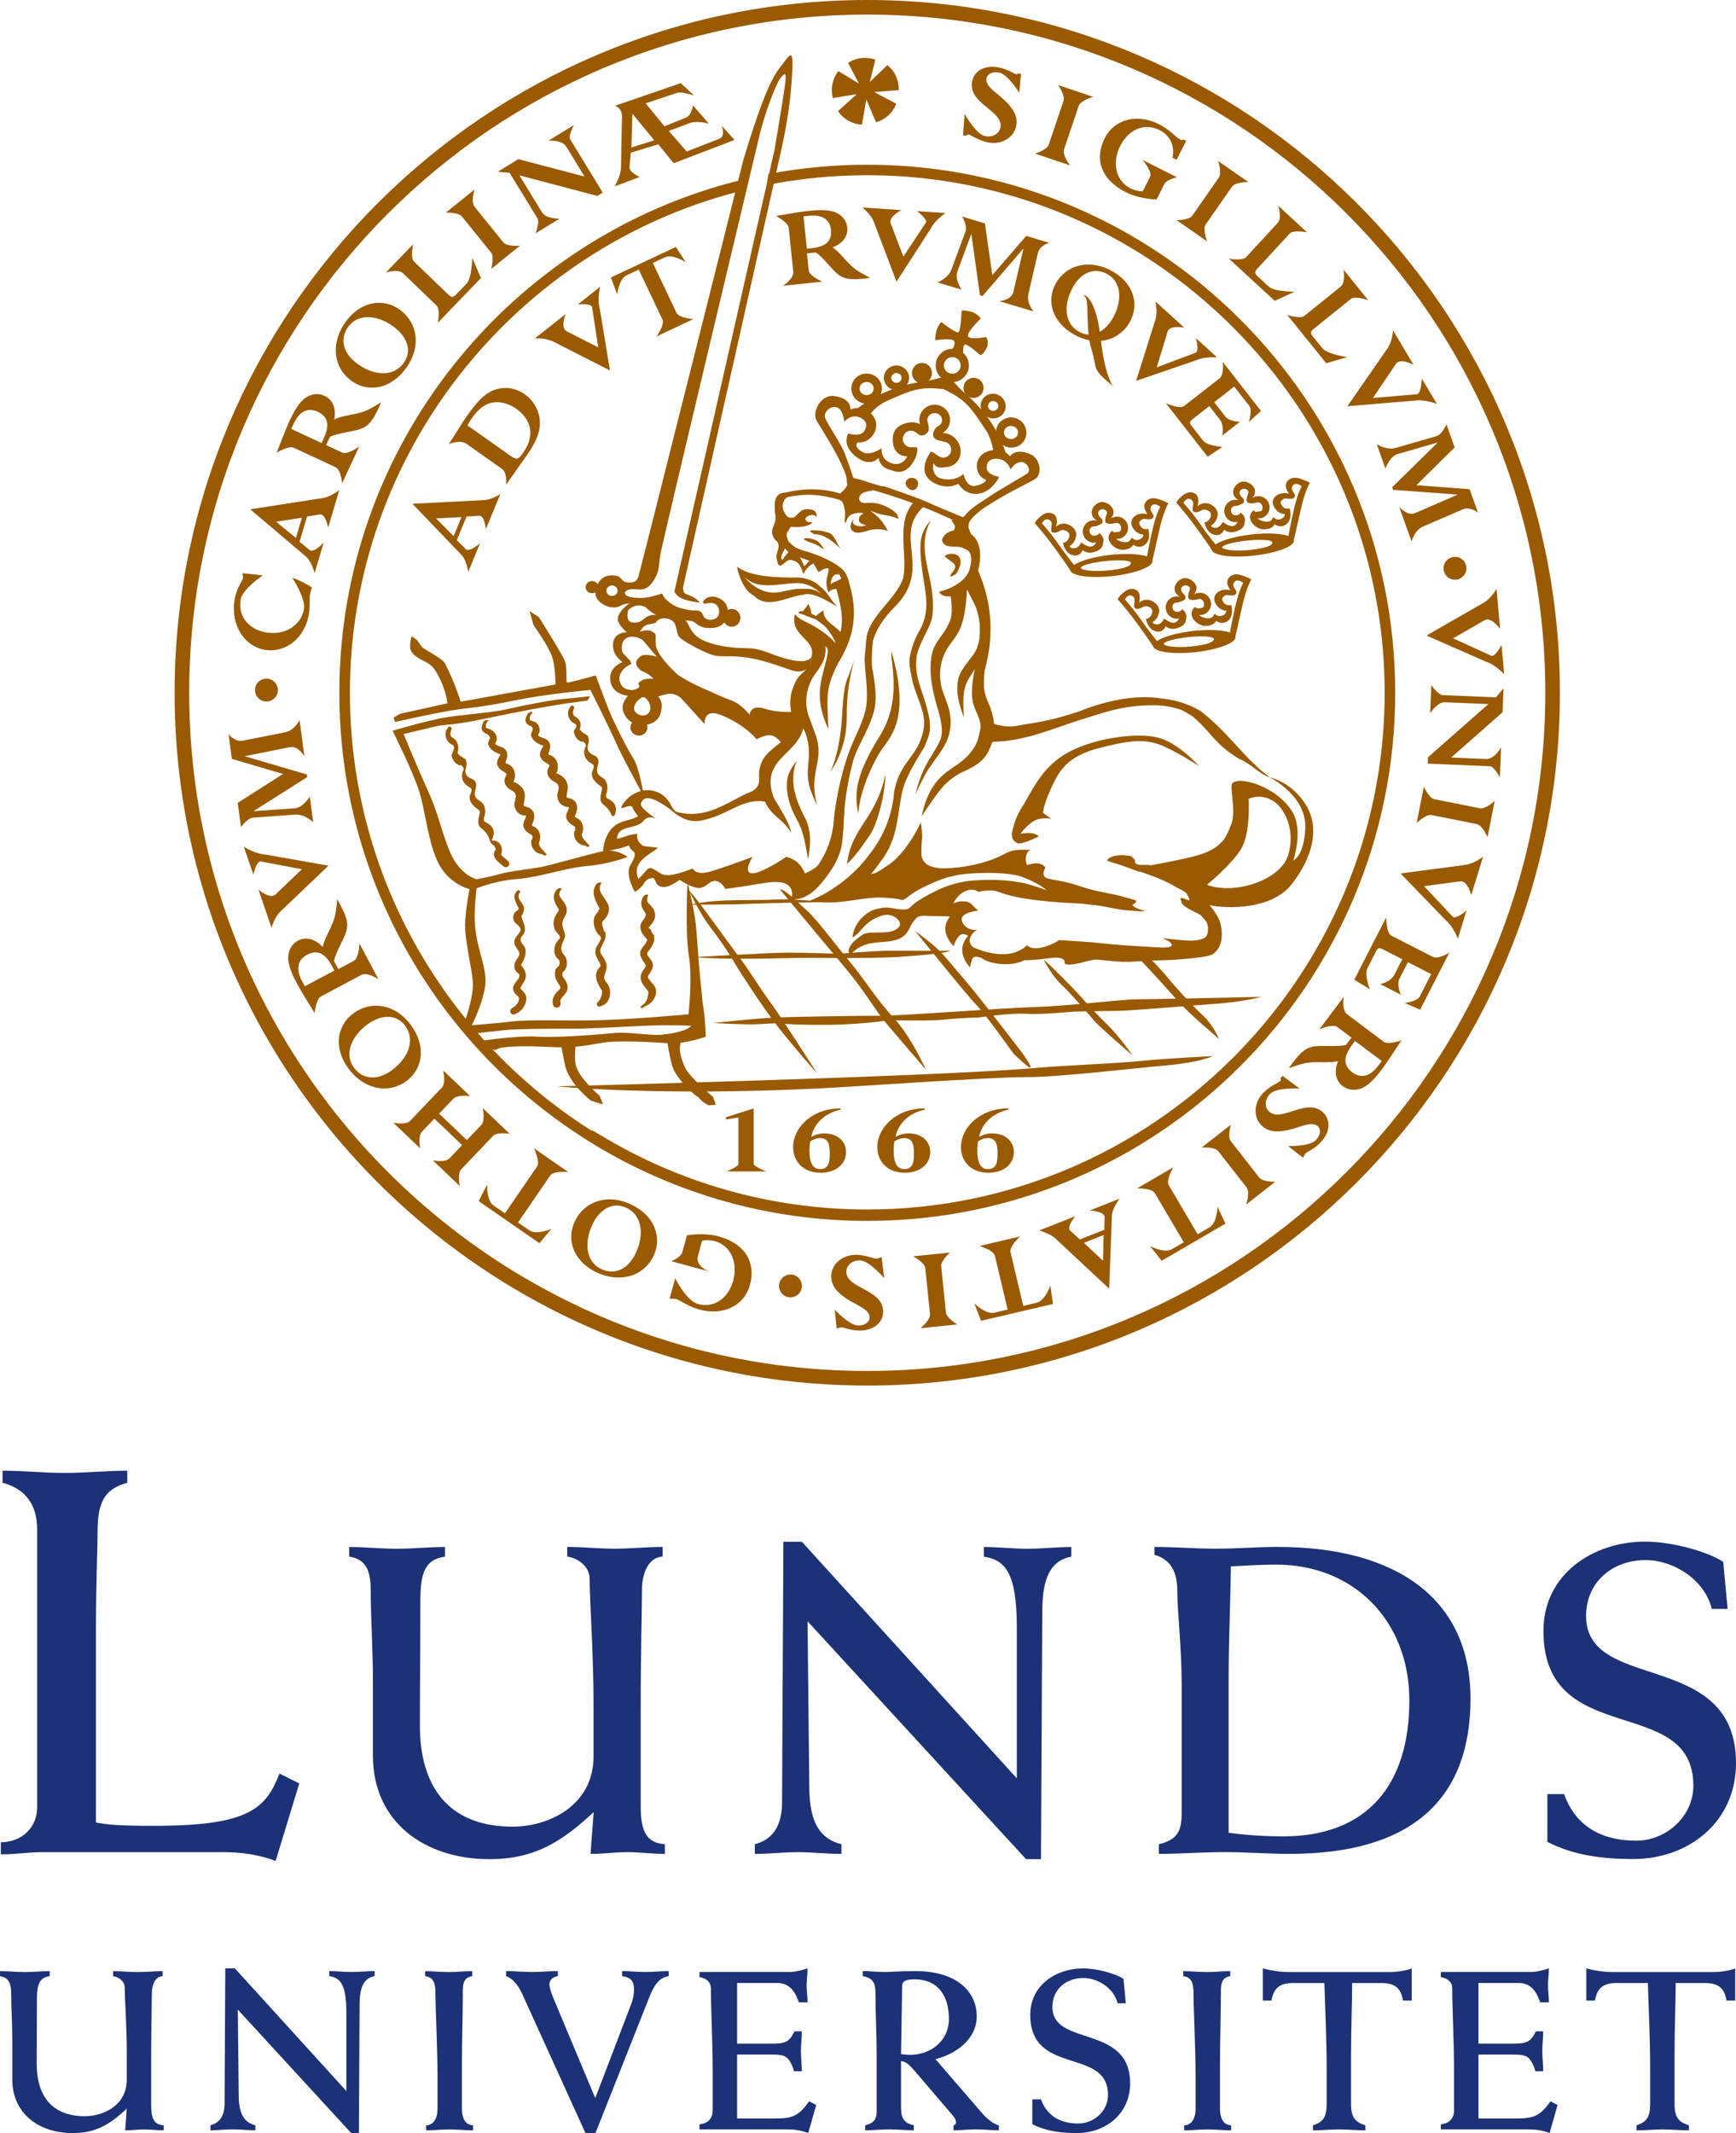 <?xml version="1.0" encoding="UTF-8"?>
<svg id="Lager_3" data-name="Lager 3" xmlns="http://www.w3.org/2000/svg" version="1.1" viewBox="0 0 304.53 374.09">
  <defs>
    <style>
      .cls-1 {
        fill: #1d3176;
      }

      .cls-1, .cls-2 {
        stroke-width: 0px;
      }

      .cls-2 {
        fill: #9a5a02;
      }
    </style>
  </defs>
  <path class="cls-1" d="M.16,323.09c3.76,0,6.36-2.7,6.36-6.07v-48.78c0-4.72-2.41-7.23-6.07-8.19v-2.12c3.66,0,7.23.39,10.89.39s7.33-.39,10.99-.39v2.12c-3.95,1.06-5.21,3.37-5.21,8.48,0,2.89-.29,9.06-.29,17.74v33.36c2.12.39,3.95.58,10.22.58,16.58,0,19.57-2.99,21.98-9.16l3.47,1.73-4.15,13.59c-3.09-1.16-6.17-1.54-9.25-1.54H7.48c-2.41,0-4.92.39-7.33.39v-2.12Z"/>
  <path class="cls-1" d="M61.24,271.31c2.78,0,5.55.31,8.41.31s5.63-.31,8.41-.31v1.7c-3.47.46-4.32,2.78-4.32,7.71,0,7.33-.08,14.65-.08,21.98,0,10.33,4.78,17.66,16.27,17.66,6.25,0,14.19-3.62,14.19-12.34v-9.1c0-9.1-.69-18.2-.69-22.06,0-2.16-2.08-3.62-3.93-3.86v-1.7c2.78,0,5.55.31,8.33.31s5.63-.31,8.41-.31v1.7c-2.54.08-3.62,3.08-3.62,5.71,0,2.93-.23,10.95-.23,21.13v16.81c0,4.32.85,6.55,4.24,6.79v1.7c-2.16,0-4.4-.31-6.55-.31s-4.32.31-6.48.31c.15-2.62.39-5.01.54-7.33-5.63,5.24-10.41,8.25-18.28,8.25-11.41,0-20.44-6.56-20.44-18.12v-12.88c0-6.02-.39-11.34-.39-16.12,0-3.01-.54-5.48-3.78-5.94v-1.7Z"/>
  <path class="cls-1" d="M132.41,323.44c3.01-.77,4.78-3.08,4.78-7.4l.23-45.65h3.24l37.71,41.49v-26.53c0-9.56-2.08-11.8-5.78-12.34v-1.7c2.54,0,5.09.31,7.63.31s5.17-.31,7.71-.31v1.7c-3.39.62-5.09,3.32-5.09,9.56l-.23,43.49h-2.62l-38.33-41.72.31,29.38c.08,6.02,1.93,8.79,5.63,9.72v1.7c-2.54,0-5.09-.31-7.63-.31s-5.01.31-7.56.31v-1.7Z"/>
  <path class="cls-1" d="M203.28,323.44c3.16-.77,4.01-2.16,4.01-5.48v-22.44c0-6.79-.77-12.8-.77-16.58,0-3.24-1.16-5.48-4.01-6.25v-1.39c3.62,0,7.17.31,10.8.31s7.17-.31,10.8-.31c21.05,0,33.85,9.25,33.85,26.61s-10.02,27.22-31.7,27.22c-3.86,0-7.71-.31-11.49-.31s-7.63.31-11.49.31v-1.7ZM215.54,321.44c3.62.46,6.63.62,9.56.62,14.73,0,22.13-9.02,22.13-23.83,0-13.96-9.72-23.83-23.37-23.83-2.47,0-4.86.15-7.94.31-.08,6.79-.39,12.96-.39,19.43v27.3Z"/>
  <path class="cls-1" d="M271.45,314.65h2.93c2.08,5.86,6.86,8.17,12.65,8.17,5.24,0,10.02-4.24,10.02-9.64,0-16.27-26.3-6.25-26.3-27.15,0-9.95,8.71-15.66,17.81-15.66,5.01,0,11.18,1.85,13.73,3.55l.77,8.25h-2.78c-1.23-5.09-6.63-8.56-11.64-8.56-5.78,0-10.41,3.86-10.41,9.79,0,13.57,26.3,5.71,26.3,25.83,0,10.26-8.25,16.81-18.05,16.81-5.17,0-10.41-.62-15.04-3.01v-8.41Z"/>
  <g>
    <path class="cls-2" d="M132.21,194.38v9.73c0,.49,2.22,1.34,2.22,1.34h-6.98s2.08-.85,2.08-1.27v-8.2l-2.17.36-.03-.39,4.88-1.56Z"/>
    <path class="cls-2" d="M176.93,194.6c-3.13.69-4.73,2.68-5.18,4.78.78-.41,1.48-.6,2.3-.6,2.28,0,3.8,1.33,3.8,3.27,0,2.14-1.83,3.63-4.45,3.63-2.88,0-4.83-1.81-4.83-4.51,0-3.38,3.3-6.78,8.29-6.78l.06.21ZM173.34,199.6c-.81,0-1.36.33-1.77.57-.04.22-.13.78-.13,1.65,0,1.21.16,3.22,1.85,3.22s1.7-1.57,1.7-2.79c0-1.1-.07-2.65-1.65-2.65Z"/>
    <path class="cls-2" d="M162.26,194.6c-3.13.69-4.73,2.68-5.18,4.78.78-.41,1.47-.6,2.3-.6,2.28,0,3.8,1.33,3.8,3.27,0,2.14-1.83,3.63-4.45,3.63-2.88,0-4.83-1.81-4.83-4.51,0-3.38,3.3-6.78,8.29-6.78l.06.21ZM158.67,199.6c-.8,0-1.36.33-1.77.57-.04.22-.13.78-.13,1.65,0,1.21.16,3.22,1.85,3.22s1.7-1.57,1.7-2.79c0-1.1-.07-2.65-1.65-2.65Z"/>
    <path class="cls-2" d="M147.49,194.6c-3.13.69-4.73,2.68-5.18,4.78.78-.41,1.48-.6,2.3-.6,2.28,0,3.8,1.33,3.8,3.27,0,2.14-1.83,3.63-4.45,3.63-2.88,0-4.83-1.81-4.83-4.51,0-3.38,3.3-6.78,8.29-6.78l.06.21ZM143.9,199.6c-.8,0-1.36.33-1.77.57-.04.22-.13.78-.13,1.65,0,1.21.16,3.22,1.85,3.22s1.7-1.57,1.7-2.79c0-1.1-.07-2.65-1.65-2.65Z"/>
    <path class="cls-2" d="M51.25,101.31c1.04.34,2.51,1.07,3.48,1.73-.15.31-.26.7-.34,1.16-.16.94.04,2.01-.21,3.52-.68,4.12-4.06,6.85-7.7,6.25-3.7-.61-6.04-4.48-5.33-8.78.34-2.09,1.39-3.32,1.46-3.73.03-.16-.05-.94-.05-.94l3.55.4s-3.59,2.34-3.9,4.27c-.47,2.88,1.37,5.22,4.55,5.74,3.24.53,6.09-1.27,6.57-4.15.3-1.85-2.07-5.48-2.07-5.48Z"/>
    <path class="cls-2" d="M84.37,48.75l-7.58,7.87s.5-2.34-.22-3.04l-5.87-5.65c-.87-.83-3.01-.13-3.01-.13l4.79-4.98s-.55,2.39.14,3.05l6.05,5.82c.54.52.83.49,1.38-.08l1.79-1.86c.95-.98,1-4.53,1-4.53l1.52,3.53Z"/>
    <path class="cls-2" d="M78.2,37.3l5.04-4.07s-.68,2.17-.01,3l5.07,6.28c.63.78,2.91.58,2.91.58l-5.04,4.07s.56-2.13,0-2.83l-5.12-6.34c-.67-.82-2.84-.69-2.84-.69Z"/>
    <path class="cls-2" d="M95.15,37.32c.65,1.06,3,1.03,3,1.03l-4.21,2.58s.78-1.93.34-2.64l-4.89-7.98c-.54-.03-2.04-.21-2.04-.21l3.58-2.19,11.62,3.06-3.21-5.25c-.77-1.25-3.14-1.04-3.14-1.04l4.48-2.75s-1.05,1.88-.64,2.54l5.69,9.3-.96.59-13.66-3.61,4.02,6.57Z"/>
    <path class="cls-2" d="M169.21,19.98s1.98,3.54,3.55,3.88c1.32.28,2.49-.35,2.73-1.46.63-2.97-5.79-4.23-4.95-8.17.41-1.91,2.36-2.89,4.74-2.39,1.53.33,2.62,1.1,2.92,1.16.14.03.27.02.48-.13l.42.09-.31,3.31s-1.95-3.2-3.48-3.53c-1.12-.24-2.08.18-2.25.96-.39,1.83,2.85,2.87,4.61,5.58.64.99.78,1.92.58,2.87-.44,2.07-2.66,3.31-5.03,2.81-1.6-.34-2.92-1.28-3.27-1.36-.18-.04-.34.03-.49.23l-.52-.11.27-3.73Z"/>
    <path class="cls-2" d="M185.62,14.92l6.14,2.07s-2.2.59-2.54,1.6l-2.58,7.65c-.32.95,1.07,2.77,1.07,2.77l-6.14-2.07s2.1-.67,2.38-1.52l2.61-7.72c.34-1-.94-2.77-.94-2.77Z"/>
    <path class="cls-2" d="M204.25,32.28l-1.37,2.71c-1.61-.06-3.76-.46-5.33-1.25-4.6-2.32-5.53-6.01-3.76-9.5,1.68-3.33,5.67-4.4,9.54-2.44,1.87.95,3.01,2.32,3.63,2.63.27.14.46.14.67.04l.45.23-1.68,3.33-.73-.37c.45-2.1-.39-3.89-2.28-4.85-2.58-1.3-5.39-.17-6.88,2.78-1.51,2.98-.75,6.15,1.77,7.43.69.35,1.55.55,2.19.51l1.27-2.51c.46-.91-1.31-2.97-1.31-2.97l6.04,3.05s-1.8.35-2.22,1.18Z"/>
    <path class="cls-2" d="M213.67,28.23l5.32,3.7s-2.28-.05-2.88.82l-4.61,6.62c-.57.82.25,2.96.25,2.96l-5.32-3.7s2.2-.06,2.71-.79l4.66-6.69c.61-.87-.13-2.92-.13-2.92Z"/>
    <path class="cls-2" d="M232.66,63.72l-6.86-8.5s2.26.79,3.04.16l6.34-5.12c.93-.76.5-2.97.5-2.97l4.34,5.37s-2.3-.84-3.05-.24l-6.53,5.27c-.59.47-.59.76-.09,1.38l1.63,2.01c.86,1.06,4.37,1.55,4.37,1.55l-3.69,1.07Z"/>
    <path class="cls-2" d="M223.61,52.76l-8.03-7.4s2.35.45,3.03-.28l5.53-5.99c.82-.88.07-3.02.07-3.02l5.08,4.68s-2.4-.49-3.05.21l-5.69,6.17c-.51.55-.47.84.11,1.38l1.9,1.75c1,.93,4.55.9,4.55.9l-3.5,1.6Z"/>
    <path class="cls-2" d="M243.37,61.16c.92-1.33.99-3.23.99-3.23l3.62,6.07s-2.36-1.3-3.1-.19l-4.03,5.98,7.72-.65c.74-.11.85-2.73.85-2.73l2.65,4.44s-2.07-.85-3.8-.6l-11.92,1,7.01-10.1Z"/>
    <path class="cls-2" d="M252.11,77.67v-.04s-7,2.02-7,2.02c-1.29.38-2.08,2.52-2.08,2.52l-1.52-4.26s1.74,1.11,3.37.64l7.1-2.06c1-.29,1.75-2.07,1.75-2.07l1.45,4.05-6.72,6.62,9.34.71,1.48,4.13s-1.35-1.18-2.7-.59l-6.92,2.99c-1.58.67-2.04,2.64-2.04,2.64l-2.16-6.04s1.39,1.54,2.64,1.09c.31-.11.61-.24.89-.36l6.65-2.88v-.04s-11.26-.83-11.26-.83l-.16-.46,7.91-7.77Z"/>
    <path class="cls-2" d="M253.41,123.17c-1.24-.05-2.53,1.91-2.53,1.91l.2-4.93s1.17,1.72,2.01,1.76l9.35.39c.32-.44,1.31-1.58,1.31-1.58l-.17,4.19-9.02,7.95,6.15.25c1.47.06,2.61-2.03,2.61-2.03l-.22,5.25s-.98-1.92-1.76-1.95l-10.89-.45.05-1.12,10.6-9.33-7.7-.32Z"/>
    <path class="cls-2" d="M262.2,140.47l-1.26,6.36s-.87-2.11-1.91-2.31l-7.91-1.58c-.98-.19-2.61,1.41-2.61,1.41l1.26-6.36s.93,1.99,1.81,2.17l8,1.59c1.04.21,2.62-1.29,2.62-1.29Z"/>
    <path class="cls-2" d="M249.03,174.81l2.03-3.97-4.08-2.09-1.5,2.94c-.51,1,.24,2.75.24,2.75l-3.61-1.85s1.8-.29,2.51-1.69l1.37-2.67-3.27-1.67c-.78-.4-1.02-.34-1.29.19l-1.55,3.03c-.6,1.18.43,3.72.43,3.72l-2.74-1.68,5.59-10.92s.02,2.73.91,3.19l7.24,3.71c.98.5,2.93-.72,2.93-.72l-5.12,9.99-2.72-1.17s2.2-.27,2.63-1.1Z"/>
    <path class="cls-2" d="M228,190.92s-4.05-.25-5.18.89c-.95.96-1.05,2.28-.24,3.09,2.16,2.13,6.69-2.59,9.56.25,1.39,1.37,1.16,3.55-.55,5.28-1.1,1.12-2.34,1.61-2.55,1.83-.1.1-.46.78-.46.78l-2.62-2.04s3.75.09,4.85-1.02c.8-.81.97-1.85.4-2.41-1.33-1.32-3.96.84-7.19.86-1.18,0-2.03-.38-2.73-1.06-1.51-1.49-1.35-4.03.36-5.75,1.15-1.16,2.66-1.76,2.91-2.02.13-.13.16-.3.07-.53l.37-.38,3,2.24Z"/>
    <path class="cls-2" d="M223.72,207.25l-5.11,3.99s.71-2.16.06-3l-4.97-6.36c-.62-.79-2.9-.63-2.9-.63l5.11-3.99s-.59,2.12-.04,2.83l5.02,6.42c.65.83,2.83.74,2.83.74Z"/>
    <path class="cls-2" d="M167.94,232.28l-6.45.66s1.76-1.45,1.65-2.5l-.83-8.03c-.1-.99-2.12-2.08-2.12-2.08l6.45-.66s-1.63,1.48-1.54,2.37l.83,8.11c.11,1.05,2,2.13,2,2.13Z"/>
    <path class="cls-2" d="M155.1,224.16s-2.63-3.09-4.24-3.11c-1.35-.02-2.38.82-2.39,1.97-.04,3.04,6.5,3.02,6.45,7.06-.03,1.96-1.76,3.3-4.18,3.27-1.57-.02-2.78-.57-3.09-.57-.14,0-.88.21-.88.21l-.34-3.31s2.53,2.76,4.1,2.79c1.14.02,2-.58,2.02-1.38.02-1.87-3.35-2.27-5.6-4.58-.82-.85-1.14-1.73-1.13-2.71.03-2.12,1.97-3.76,4.39-3.73,1.63.02,3.11.69,3.48.7.18,0,.96-.31.96-.31l.46,3.72Z"/>
    <path class="cls-2" d="M119.7,219.58l.8-2.93c1.59-.26,3.78-.3,5.47.16,4.97,1.36,6.62,4.78,5.58,8.56-.98,3.6-4.68,5.44-8.86,4.3-2.02-.55-3.41-1.67-4.08-1.85-.29-.08-1.15-.04-1.15-.04l.98-3.6s1.94,3.95,3.99,4.51c2.79.76,5.32-.91,6.19-4.1.88-3.22-.49-6.18-3.22-6.92-.75-.2-1.63-.23-2.24-.06l-.74,2.71c-.43,1.77,1.88,2.65,1.88,2.65l-6.53-1.78s1.69-.7,1.94-1.6Z"/>
    <path class="cls-2" d="M79.53,192.69l-2.5,2.62,4.87,4.64,2.53-2.65c.75-.78.25-2.97.25-2.97l4.73,4.52s-2.21-.37-2.92.37l-5.6,5.87c-.7.74-.23,2.93-.23,2.93l-4.73-4.52s2.14.47,2.93-.36l2.21-2.31-4.87-4.64-2.17,2.27c-.79.83-.31,2.95-.31,2.95l-4.72-4.5s2.19.45,2.95-.34l5.57-5.84c.73-.77.23-2.99.23-2.99l4.72,4.5s-2.18-.34-2.94.46Z"/>
    <path class="cls-2" d="M44.52,142.22v.04s7.26-.51,7.26-.51c1.34-.1,2.57-2.03,2.57-2.03l.59,4.48s-1.47-1.45-3.16-1.33l-7.37.53c-1.04.08-2.14,1.66-2.14,1.66l-.57-4.26,7.96-5.06-8.99-2.65-.58-4.34s1.08,1.44,2.52,1.15l7.39-1.47c1.68-.33,2.55-2.15,2.55-2.15l.84,6.36s-1.04-1.79-2.35-1.62c-.32.04-.64.11-.94.17l-7.11,1.42v.04s10.83,3.17,10.83,3.17l.06.48-9.37,5.93Z"/>
    <path class="cls-2" d="M260.23,105.73c1.4-.8,2.29-2.48,2.29-2.48l.63,7.04s-1.57-2.19-2.71-1.52l-5.54,3.18,6.71,3.06c.72.22,1.79-1.92,1.79-1.92l.46,5.16s-1.5-1.67-3.16-2.19l-10.46-4.6,9.98-5.73Z"/>
    <path class="cls-2" d="M257.1,151.66c1.6-.21,3.06-1.42,3.06-1.42l-2.08,6.76s-.62-2.62-1.94-2.43l-6.33.85,5.05,5.37c.58.48,2.39-1.1,2.39-1.1l-1.52,4.95s-.76-2.11-2.1-3.23l-7.94-8.22,11.41-1.52Z"/>
    <path class="cls-2" d="M49.27,159.77c-1.17,1.11-1.64,2.95-1.64,2.95l-2.29-6.69s2.05,1.75,3,.83l4.62-4.41-7.24-1.37c-.75-.05-1.28,2.29-1.28,2.29l-1.68-4.9s1.85,1.26,3.6,1.37l11.26,1.98-8.33,7.94Z"/>
    <path class="cls-2" d="M94.2,204.58c.6-.87-.54-3.2-.54-3.2l6.03,4.18s-2.57-.27-3.18.62l-5.64,8.22,1.98,1.37c1.29.89,3.87-.25,3.87-.25l-2.09,2.51-10.66-7.38,1.49-2.93s-.16,2.81,1.13,3.71l1.98,1.37,5.64-8.22Z"/>
    <path class="cls-2" d="M174.53,220.27c-.24-1.03-2.73-1.75-2.73-1.75l7.14-1.67s-1.92,1.73-1.67,2.78l2.23,9.4,2.34-.55c1.53-.36,2.41-3.03,2.41-3.03l.46,3.24-12.62,2.95-1.17-3.07s1.98,2.01,3.5,1.65l2.34-.55-2.23-9.4Z"/>
    <path class="cls-2" d="M202.6,209.28c-.53-.92-3.12-.87-3.12-.87l6.34-3.69s-1.33,2.21-.79,3.15l5.06,8.59,2.08-1.21c1.36-.79,1.41-3.61,1.41-3.61l1.39,2.96-11.2,6.52-2.02-2.59s2.48,1.34,3.83.55l2.08-1.21-5.06-8.59Z"/>
    <path class="cls-2" d="M253.23,99.65c0-1.11.91-1.99,2.02-1.99s1.99.91,1.99,2.02-.91,1.99-2.02,1.99c-1.11,0-1.99-.91-1.99-2.02Z"/>
    <path class="cls-2" d="M136.66,225.51c0-1.11.91-1.99,2.02-1.99,1.1,0,1.99.91,1.99,2.02,0,1.11-.91,1.99-2.02,1.99-1.11,0-1.99-.91-1.99-2.02Z"/>
    <path class="cls-2" d="M44.73,121.01c0-1.11.91-1.99,2.02-1.99,1.1,0,1.99.91,1.99,2.02,0,1.11-.91,1.99-2.02,1.99-1.1,0-1.99-.91-1.99-2.02Z"/>
    <path class="cls-2" d="M62.66,63.78c-2.49-1.81-3.11-4.35-1.59-6.44,1.82-2.51,5.25-2.03,7.91-.1,2.28,1.65,3.48,4.16,1.81,6.45-1.69,2.33-4.98,2.38-8.13.09ZM61.67,66.81c2.77,2.01,6.8,1.56,9.55-2.23,2.86-3.94,1.88-8.1-1.05-10.24-3.08-2.24-7.02-1.37-9.52,2.08-2.67,3.68-2.25,8.02,1.02,10.39Z"/>
    <path class="cls-2" d="M114.77,24.6l-4.01,1.27.18-5.92,3.83,4.65ZM117.32,22.97l3.57-1.35c1.47-.55,3.47.08,3.47.08l-2.81-3.23s-.19,1.77-1.24,2.16l-3.75,1.52-3.3-4.03,5.43-1.81c.88-.33,3.08.46,3.08.46l-2.35-2.19-11.54,3.97s1.46.39,1.21,2.37l-.16,8.68c-.17,1.52-1.1,3.08-1.1,3.08l4.39-1.64s-1.9-.79-1.79-1.77l.22-2.49,4.82-1.47,2.71,3.32,10.67-4.09-2.26-2.48s.79,1.83-.45,2.29l-5.68,2.22-3.14-3.6Z"/>
    <path class="cls-2" d="M60,79.37c.94.44,3.01-1.05,3.01-1.05l-3.01,6.47s-.11-2.37-1.18-2.87l-7.3-3.4c-.89-.41-2.99.88-2.99.88.37-.95.66-1.67.96-2.45.41-1.07.97-2.43,1.28-3.09,1.26-2.72,2.3-4.03,3.66-4.52.89-.33,1.72-.28,2.52.09,1.4.65,2.04,2.18,1.7,4.12,1.58-.75,3.34-.71,5.27-1.41,1.11-.41,2.95-1.6,2.95-1.6-.17.42-.26.6-.51,1.15-1.07,2.29-1.84,3.08-3.11,3.54-1.35.49-3.79.66-5.36,1.37l-.68,1.46,2.81,1.31ZM56.41,77.7l.34-.72c1.04-2.24.96-3.85-1.02-4.77-1.96-.91-3.36.26-4.19,2.05l-.45.96,5.32,2.48Z"/>
    <path class="cls-2" d="M52.55,95.02l1.74,1.43c.76.62,2.49-1.29,2.49-1.29l-1.59,5.35s-.51-2.08-1.55-2.93l-9.74-8.26h0l12.82-1.99c1.28-.2,2.8-1.38,2.8-1.38l-1.95,6.56s-.5-2.45-1.45-2.29l-2.26.37-1.31,4.42ZM48.43,91.5l3.48,2.85,1.05-3.55-4.54.7Z"/>
    <path class="cls-2" d="M62.08,168.49c.92-.49.97-3.03.97-3.03l3.35,6.3s-1.96-1.34-3-.78l-7.11,3.78c-.86.46-1.1,2.92-1.1,2.92-.53-.87-.93-1.54-1.38-2.25-.61-.97-1.35-2.24-1.69-2.88-1.41-2.64-1.83-4.27-1.41-5.64.28-.91.82-1.54,1.59-1.95,1.37-.73,2.97-.31,4.31,1.12.36-1.71,1.45-3.1,2.04-5.06.35-1.13.5-3.31.5-3.31.23.39.32.57.61,1.11,1.19,2.23,1.35,3.32.95,4.62-.42,1.38-1.76,3.43-2.13,5.1l.76,1.42,2.74-1.45ZM58.65,170.21l-.37-.7c-1.16-2.18-2.49-3.08-4.42-2.06-1.91,1.01-1.82,2.83-.89,4.58l.5.94,5.18-2.75Z"/>
    <path class="cls-2" d="M61.12,187.41c-2.53-3.42-2.18-7.44.88-9.7,2.91-2.16,7.18-1.84,10.08,2.07,2.79,3.77,2.01,7.74-.74,9.78-3.24,2.4-7.51,1.5-10.21-2.15ZM71.09,179.92c-1.69-2.28-4.44-1.89-6.7-.21-2.64,1.95-4.12,5.08-2.28,7.57,1.54,2.08,4.15,2.25,6.62.42,3.13-2.32,4.06-5.47,2.35-7.78Z"/>
    <path class="cls-2" d="M104.69,223.16c-3.86-1.79-5.48-5.48-3.87-8.94,1.53-3.29,5.42-5.05,9.84-3,4.25,1.97,5.47,5.84,4.03,8.95-1.7,3.66-5.87,4.91-10,3ZM109.86,211.82c-2.57-1.19-4.8.47-5.98,3.02-1.38,2.98-1.19,6.44,1.62,7.74,2.35,1.09,4.72,0,6.02-2.8,1.64-3.53.95-6.75-1.65-7.96Z"/>
    <path class="cls-2" d="M234.6,180.12c-.83-.62-3.16.41-3.16.41l4.28-5.71s-.38,2.34.57,3.05l6.44,4.83c.78.59,3.11-.24,3.11-.24-.56.85-.99,1.5-1.45,2.2-.62.96-1.45,2.17-1.89,2.76-1.8,2.4-3.08,3.47-4.51,3.67-.94.13-1.74-.08-2.45-.61-1.24-.93-1.55-2.56-.82-4.38-1.7.4-3.42,0-5.44.3-1.17.17-3.21.96-3.21.96.25-.37.38-.53.74-1.02,1.52-2.02,2.43-2.63,3.77-2.83,1.43-.2,3.85.13,5.53-.24l.97-1.29-2.48-1.86ZM237.7,182.56l-.48.64c-1.48,1.97-1.73,3.57.01,4.87,1.73,1.3,3.34.44,4.52-1.14l.64-.85-4.7-3.52Z"/>
    <path class="cls-2" d="M193.72,215.69l.05-2.25c.02-.98-2.56-1.16-2.56-1.16l5.19-2.06s-1.32,1.69-1.35,3.03l-.48,12.76h0l-9.48-8.85c-.95-.88-2.81-1.35-2.81-1.35l6.36-2.52s-1.62,1.9-.9,2.55l1.69,1.54,4.29-1.7ZM193.49,221.1l.1-4.5-3.45,1.37,3.35,3.14Z"/>
    <path class="cls-2" d="M153.31,38.97c-.56-1.47-2.03-2.58-2.03-2.58l6.85.46s-2.34,1.17-1.87,2.37l2.21,5.79,3.95-5.97c.32-.65-1.57-2.01-1.57-2.01l5.01.34s-1.83,1.19-2.58,2.7l-6.01,9.33-3.97-10.44Z"/>
    <path class="cls-2" d="M97.04,59.91c-1.4-.71-3.23-.55-3.23-.55l5.39-4.26s-.95,2.44.21,3.01l5.53,2.81-1.08-7.08c-.2-.7-2.51-.44-2.51-.44l3.94-3.12s-.56,2.1-.1,3.74l1.81,10.95-9.96-5.07Z"/>
    <path class="cls-2" d="M202.67,56.14c.47-1.49,0-3.28,0-3.28l5.09,4.61s-2.56-.53-2.94.7l-1.91,6.26,6.85-2.58c.66-.31.02-2.55.02-2.55l3.72,3.38s-2.17-.2-3.7.52l-10.5,3.59,3.36-10.66Z"/>
    <path class="cls-2" d="M118.67,54.86c.44.93,2.95,1.11,2.95,1.11l-6.45,3.03s1.48-2.03,1.03-2.98l-4.15-8.74-2.11.99c-1.38.65-1.68,3.37-1.68,3.37l-1.09-2.98,11.39-5.35,1.73,2.68s-2.28-1.51-3.66-.86l-2.11.99,4.15,8.74Z"/>
    <path class="cls-2" d="M170.4,41.11h-.04s-2.45,6.61-2.45,6.61c-.45,1.23.76,3.08.76,3.08l-4.21-1.27s1.87-.72,2.44-2.26l2.49-6.73c.35-.95-.61-2.56-.61-2.56l4,1.21,1.29,9.07,5.95-6.89,4.07,1.23s-1.7.37-2.02,1.77l-1.66,7.13c-.39,1.62.88,3.12.88,3.12l-5.97-1.8s2-.2,2.38-1.43c.09-.3.16-.61.23-.9l1.6-6.86h-.04s-7.14,8.29-7.14,8.29l-.45-.14-1.49-10.66Z"/>
    <path class="cls-2" d="M219.17,71.22l-2.66-3.42-3.51,2.74,1.97,2.53c.67.86,2.52.92,2.52.92l-3.1,2.42s.48-1.7-.46-2.9l-1.79-2.29-2.81,2.19c-.67.52-.71.76-.36,1.21l2.03,2.61c.79,1.01,3.45,1.15,3.45,1.15l-2.6,1.72-7.33-9.39s2.42,1.1,3.18.51l6.23-4.86c.84-.66.57-2.88.57-2.88l6.71,8.6-2.14,1.92s.66-2.05.1-2.76Z"/>
    <path class="cls-2" d="M141.87,47.42c.1,1,2.38,1.98,2.38,1.98l-6.89.72s1.92-1.27,1.8-2.42l-.81-7.77c-.1-.94-2.22-2.06-2.22-2.06.98-.16,1.72-.28,2.52-.42,1.09-.19,2.51-.4,3.21-.47,2.89-.3,4.51-.09,5.59.79.72.58,1.09,1.3,1.18,2.15.16,1.5-.8,2.79-2.58,3.47,1.41.95,2.26,2.43,3.81,3.68.89.72,2.8,1.66,2.8,1.66-.43.06-.63.09-1.22.15-2.44.25-3.48,0-4.5-.82-1.09-.88-2.44-2.83-3.82-3.78l-1.56.16.31,2.99ZM141.54,43.62l.77-.08c2.38-.25,3.68-1.12,3.46-3.23-.22-2.09-1.89-2.67-3.8-2.47l-1.02.11.59,5.67Z"/>
    <path class="cls-2" d="M78.73,77.9c.57-.91,1.24-1.93,1.71-2.69.52-.84.92-1.48,1.48-2.27,2.28-3.23,3.76-4.47,5.8-4.82,1.46-.25,2.98.07,4.35,1.04,1.47,1.04,2.31,2.6,2.56,4.06.24,1.41.12,3.33-2.22,6.64l-3.63,5.14s.22-2.1-.7-2.75l-6.24-4.41c-1.15-.81-3.11.05-3.11.05ZM89.55,79.94c1.08.76,1.34.71,2.22-.54,2.57-3.64.74-6.33-1.18-7.69-1.34-.95-2.89-1.33-4.13-1.12-1.35.23-2.49,1.05-3.65,2.7-.31.44-.54.8-.81,1.32l7.55,5.33Z"/>
    <path class="cls-2" d="M80.13,94.73l1.54,1.55c.67.67,2.54-1,2.54-1l-2.07,5.01s-.29-2.06-1.21-2.99l-8.58-8.95h0l12.58-.64c1.26-.06,2.84-1.05,2.84-1.05l-2.54,6.14s-.23-2.41-1.17-2.35l-2.22.14-1.71,4.14ZM76.5,90.92l3.08,3.11,1.37-3.33-4.45.22Z"/>
    <g>
      <path class="cls-2" d="M195.04,47.52c3.63,1.98,4.96,5.66,3.18,8.91-1.69,3.09-5.58,4.55-9.73,2.28-3.99-2.18-4.93-6.01-3.33-8.92,1.88-3.44,6-4.39,9.88-2.27ZM189.3,58.19c2.41,1.32,4.68-.15,5.99-2.54,1.53-2.8,1.56-6.16-1.08-7.6-2.21-1.21-4.58-.29-6.01,2.33-1.81,3.32-1.35,6.48,1.1,7.81Z"/>
      <path class="cls-2" d="M195.39,67.84c-4.17-3.41-2.76-2.92-3.9-6.52-1.14-3.61-.36-8.72-1.17-9.29-.81-.57,1.81-.78,2.7,6.95.89,7.72,2.37,8.86,2.37,8.86Z"/>
    </g>
    <path class="cls-2" d="M91.83,224c-35.07-20.71-58.64-58.9-58.64-102.5C33.19,55.92,86.55,2.56,152.14,2.56s118.94,53.36,118.94,118.94-53.36,118.94-118.94,118.94c-21.7,0-42.07-5.84-59.6-16.04l-1.92-1.04-1.36,1.96,1.94,1.27c17.92,10.43,38.75,16.41,60.94,16.41,67,0,121.5-54.51,121.5-121.5S219.13,0,152.14,0,30.63,54.51,30.63,121.5c0,44.52,24.06,83.52,59.87,104.68l1.47.74,1.16-2.08-1.3-.85Z"/>
    <path class="cls-2" d="M104.51,198.76c-25.83-15.99-43.13-44.71-43.13-77.25,0-42.14,29.04-77.79,68.07-87.89l.7-2.09c-40.49,9.9-70.62,46.48-70.62,89.97,0,33.26,17.62,62.48,44.02,78.81l1.41.77.84-1.48-1.29-.85Z"/>
    <path class="cls-2" d="M104.4,200.84c13.95,8.42,30.29,13.28,47.74,13.28,51.07,0,92.61-41.55,92.61-92.61S203.2,28.89,152.14,28.89c-5.92,0-11.71.56-17.33,1.62l-.3,1.94c5.7-1.13,11.6-1.72,17.63-1.72,49.97,0,90.76,40.79,90.76,90.76s-40.79,90.63-90.76,90.63c-17.15,0-33.21-4.79-46.9-13.1l-1.39-.8-1.4,1.24,1.96,1.37Z"/>
    <g>
      <path class="cls-2" d="M151.2,21.84c-.83-.04-1.66-.27-2.43-.72-.73-.42-1.32-.99-1.76-1.64"/>
      <path class="cls-2" d="M152.55,14.42l3.11-3c.65.52,1.18,1.2,1.54,2.01.34.77.49,1.58.46,2.37l-4.3.35,3.86,2.04c-.29.78-.77,1.5-1.43,2.09-.63.56-1.35.95-2.11,1.17l-1.71-4-.76,4.38c-.83-.04-1.66-.27-2.43-.72-.73-.42-1.32-.99-1.76-1.64l3.28-2.95-4.19.67c-.22-.8-.25-1.66-.07-2.53.18-.82.53-1.56,1.02-2.19l3.61,2.18-1.9-3.62c.69-.46,1.5-.76,2.39-.85.84-.09,1.65.02,2.39.29l-.98,3.94Z"/>
    </g>
    <g>
      <g>
        <path class="cls-2" d="M188.57,100.74,196.72,96.4c-.79-.02-1.89-.72-2.19-1.7-.31-.98.58-1.61.58-1.61.03.04.06.07.1.11.06.07.11.12.11.12v-.03c.19.13.44.02.69.01.56-.02.67-.24.65-.75-.02-.51-.46-.98-1-.82-.48.14-1.23.25-1.65-.04-.15-.1-.18-.57-.06-.96.04-.23.25-.71.25-.83-.02-.35-.44-.61-.83-.59-.39.02-.74.33-.73.68.02.5.34.7.56.94.33.38.22.68.1.87-.09.14-1.04.47-1.04.47l.02.04c-.07-.01-.15-.02-.23-.01-.56.02-.95.29-.93.81.02.51.33.87.89.85.36-.02.67-.21.84-.47,0,0,.83.63.72,1.44-.11.79-.17,1.44-1.67,1.9-1.23.38-1.98-.35-1.98-.35,0,0-.36,1.06-1.46.94-1.69-.19-1.99-2.23-1.99-2.23,0,0,.7.03,1.05-.88.3-.77-.21-1.24-1.04-1.35-.5-.07-1.13.71-1.83.41-.7-.3.36-1.66-.55-2.18-.84-.48-1.32.61-1.32.61,0,0,1.29,1.33,2.97,3.75,1.34,1.94,3.23,4.24,3.23,4.24l-.96.64s-1.3-2.02-3.36-4.8c-1.75-2.37-3.12-3.84-3.12-3.84,0,0-.05-.2.44-.7.62-.64,1.57-1.52,2.71-1,1.14.51.56,2.3.56,2.3,0,0,.61-.68,1.63-.54,1.1.15,2.08,1.17,1.9,2.14-.25,1.37-1.1,1.72-1.1,1.72,0,0-.13.53.92.43.64-.07,1.07-1.01,1.07-1.01.05-.02,1.59,1.41,2.42.33.08-.1.13-.23.19-.35-.13.03-.26.05-.4.05-1.05.01-1.92-.85-1.94-1.93-.01-1.08.83-1.96,1.88-1.97.4,0,.11-.03.65.07h0c-.42-.23-.96-.68-.97-1.46-.01-.9.95-1.82,1.83-1.83.88-.01,2,.8,2.01,1.71,0,.57-.3,1.02-.54,1.27h0c.24-.26.6-.4,1.15-.41,1.05-.01,1.92.85,1.94,1.93.02,1.08-.83,1.96-1.88,1.97-.09,0-.17-.01-.25-.02.01.02.03.03.04.04.37.32.84.46,1.25.53,1.29.23,1.44-.78,1.44-.78,0,0,.62.59,1.24.39,1-.33.8-.95.8-.95,0,0-.93.14-1.72-1.02-.56-.81-.5-1.72.45-2.31.87-.54,2.05-.22,2.05-.22,0,0-1.09-1.28-.26-2.22.83-.93,2.03-.51,2.85-.18.65.26,1.06.49,1.06.49,0,0-.87,1.46-1.51,4.34-.83,3.73-1.31,5.75-1.31,5.75l-1.02-.28s.58-3.24,1.16-5.62c.65-2.66,1.27-3.55,1.27-3.55,0,0-1.02-.91-1.59-.13-.62.85.81,1.5.29,2.05-.51.56-1.44,0-1.87.26-.71.44-.65.72-.23,1.31.43.6,1.28.37,1.28.37,0,0,.66,2.05-.8,2.92-.96.56-1.84-.15-1.84-.15,0,0-.3.93-2.04.89Z"/>
        <path class="cls-2" d="M187.76,99.98c-.12-1.02,3.02-2.21,7-2.66,3.98-.44,7.3.03,7.42,1.05.12,1.02-3.02,2.21-7,2.66-3.98.44-7.3-.03-7.42-1.05ZM194.45,100.04c2.42-.25,4.04-.7,3.93-1.35-.07-.41-2.06-.55-4.48-.29-2.42.25-4.35.8-4.3,1.21.05.42,2.42.68,4.84.43Z"/>
      </g>
      <g>
        <path class="cls-2" d="M213.37,97.15,221.53,92.81c-.79-.02-1.89-.72-2.19-1.7-.31-.98.58-1.61.58-1.61.03.04.06.07.1.11.06.07.11.12.11.12v-.03c.19.13.44.02.69.01.56-.02.67-.24.65-.75-.02-.51-.46-.98-1-.82-.48.14-1.23.25-1.65-.04-.15-.1-.18-.57-.06-.96.04-.23.25-.71.25-.83-.02-.35-.44-.61-.83-.59-.39.02-.74.33-.73.68.02.5.34.7.56.94.33.38.21.68.1.87-.09.14-1.04.47-1.04.47l.02.04c-.07-.01-.15-.02-.22-.01-.56.02-.95.29-.93.81.02.51.33.87.89.85.36-.02.67-.21.84-.47,0,0,.83.63.72,1.44-.11.79-.17,1.44-1.67,1.9-1.23.38-1.98-.35-1.98-.35,0,0-.36,1.06-1.46.94-1.69-.19-1.99-2.23-1.99-2.23,0,0,.7.03,1.05-.88.3-.77-.21-1.24-1.04-1.35-.5-.07-1.13.71-1.83.41-.7-.3.36-1.66-.55-2.18-.84-.48-1.32.61-1.32.61,0,0,1.29,1.33,2.97,3.75,1.34,1.94,3.23,4.24,3.23,4.24l-.96.64s-1.3-2.02-3.36-4.8c-1.75-2.37-3.12-3.84-3.12-3.84,0,0-.05-.2.44-.7.62-.64,1.57-1.52,2.71-1,1.14.51.56,2.3.56,2.3,0,0,.62-.68,1.63-.54,1.1.15,2.08,1.17,1.9,2.14-.25,1.37-1.1,1.72-1.1,1.72,0,0-.13.54.92.43.64-.07,1.07-1.01,1.07-1.01.05-.02,1.59,1.41,2.42.33.08-.1.13-.23.19-.35-.13.03-.26.05-.4.05-1.05.01-1.92-.85-1.94-1.93-.01-1.08.83-1.96,1.88-1.97.4,0,.11-.03.65.07h0c-.42-.23-.96-.68-.97-1.46-.01-.9.95-1.82,1.83-1.83.88-.01,2,.8,2.01,1.71,0,.57-.3,1.02-.54,1.27h0c.24-.26.6-.4,1.15-.41,1.05-.01,1.92.85,1.94,1.93.02,1.08-.83,1.96-1.88,1.97-.09,0-.17-.01-.25-.02.01.02.03.03.04.04.37.32.84.46,1.25.53,1.29.23,1.44-.78,1.44-.78,0,0,.62.59,1.24.39,1-.33.8-.95.8-.95,0,0-.93.14-1.72-1.02-.56-.81-.5-1.72.45-2.31.88-.54,2.05-.22,2.05-.22,0,0-1.09-1.28-.26-2.22.83-.93,2.03-.51,2.85-.18.65.26,1.06.49,1.06.49,0,0-.87,1.46-1.51,4.34-.83,3.73-1.32,5.75-1.32,5.75l-1.02-.28s.58-3.24,1.16-5.62c.65-2.66,1.27-3.55,1.27-3.55,0,0-1.02-.91-1.59-.13-.62.85.81,1.5.29,2.05-.51.56-1.44,0-1.87.26-.71.44-.65.72-.23,1.31.43.6,1.28.37,1.28.37,0,0,.66,2.05-.8,2.92-.96.56-1.84-.15-1.84-.15,0,0-.3.93-2.04.89Z"/>
        <path class="cls-2" d="M212.56,96.39c-.12-1.02,3.02-2.21,7-2.66,3.98-.44,7.3.03,7.42,1.05.12,1.02-3.02,2.21-7,2.66-3.98.44-7.3-.03-7.42-1.05ZM219.25,96.45c2.42-.25,4.04-.7,3.93-1.35-.07-.41-2.06-.55-4.48-.29-2.42.25-4.35.8-4.29,1.21.05.42,2.42.68,4.84.43Z"/>
      </g>
      <g>
        <path class="cls-2" d="M203.12,114.08,211.27,109.74c-.79-.02-1.89-.72-2.19-1.7-.31-.98.58-1.61.58-1.61.03.04.06.07.1.11.06.07.11.13.11.13v-.03c.19.13.44.02.69.01.56-.02.67-.24.65-.75-.02-.51-.46-.98-1-.82-.48.14-1.23.25-1.65-.04-.15-.1-.18-.57-.06-.96.04-.23.25-.71.25-.83-.02-.35-.44-.61-.83-.59-.39.02-.74.33-.73.68.02.5.34.7.56.94.33.38.22.68.1.87-.09.14-1.04.47-1.04.47l.02.04c-.07-.01-.15-.02-.23-.01-.56.02-.95.29-.93.81.02.51.33.87.89.85.36-.02.67-.21.84-.47,0,0,.83.63.72,1.44-.11.79-.17,1.44-1.67,1.9-1.23.38-1.98-.35-1.98-.35,0,0-.36,1.06-1.46.94-1.69-.19-1.99-2.23-1.99-2.23,0,0,.7.03,1.05-.88.3-.77-.21-1.24-1.04-1.35-.5-.07-1.13.71-1.83.41-.7-.3.36-1.66-.55-2.18-.84-.48-1.32.61-1.32.61,0,0,1.29,1.33,2.97,3.75,1.34,1.94,3.23,4.24,3.23,4.24l-.96.64s-1.3-2.02-3.36-4.8c-1.75-2.37-3.12-3.84-3.12-3.84,0,0-.05-.2.44-.7.62-.64,1.57-1.52,2.71-1,1.14.51.56,2.3.56,2.3,0,0,.61-.68,1.63-.54,1.1.15,2.08,1.17,1.9,2.14-.25,1.38-1.1,1.72-1.1,1.72,0,0-.13.53.92.43.64-.07,1.07-1.01,1.07-1.01.05-.02,1.59,1.41,2.42.33.08-.1.13-.23.19-.35-.13.03-.26.05-.4.05-1.05.01-1.92-.85-1.94-1.93-.02-1.08.83-1.96,1.88-1.97.4,0,.11-.03.65.07h0c-.42-.23-.96-.68-.97-1.46-.01-.9.95-1.82,1.83-1.83.88-.01,2,.8,2.01,1.71,0,.57-.3,1.02-.54,1.27h0c.24-.26.6-.4,1.15-.41,1.05-.01,1.92.85,1.94,1.93.01,1.08-.83,1.96-1.88,1.97-.09,0-.17-.01-.25-.02.01.02.03.03.04.04.37.32.84.46,1.25.53,1.29.23,1.44-.78,1.44-.78,0,0,.62.59,1.24.39,1-.33.8-.95.8-.95,0,0-.93.13-1.72-1.02-.56-.81-.5-1.72.45-2.31.87-.54,2.05-.22,2.05-.22,0,0-1.09-1.28-.26-2.22.83-.93,2.03-.51,2.85-.18.65.26,1.06.49,1.06.49,0,0-.87,1.46-1.51,4.34-.83,3.73-1.31,5.75-1.31,5.75l-1.02-.28s.58-3.24,1.16-5.62c.65-2.66,1.27-3.55,1.27-3.55,0,0-1.02-.91-1.59-.13-.62.85.81,1.49.29,2.05-.51.56-1.44,0-1.87.26-.71.44-.65.72-.23,1.31.43.6,1.28.37,1.28.37,0,0,.66,2.05-.8,2.92-.96.56-1.84-.15-1.84-.15,0,0-.3.93-2.04.89Z"/>
        <path class="cls-2" d="M202.31,113.32c-.12-1.02,3.02-2.21,7-2.66,3.98-.44,7.3.03,7.42,1.05.12,1.02-3.02,2.22-7,2.66-3.98.44-7.3-.03-7.42-1.05ZM208.99,113.38c2.42-.25,4.04-.7,3.93-1.35-.07-.41-2.06-.55-4.48-.29-2.42.25-4.35.8-4.29,1.21.05.41,2.42.68,4.84.43Z"/>
      </g>
    </g>
    <path class="cls-2" d="M160.32,88.03c-3.23,3.58-1.11,8.73-1.85,13.28-1.28,3.7-5.17,6.04-6.33,9.8-.29,2.19-.55,5.23.99,6.85.11-.29-.18-.45-.25-.68-.64-4.46.75-7.63,4.63-11.42,5.9-6.67-1-12.06,4.6-17.09l-1.78-.75Z"/>
    <path class="cls-2" d="M174.09,130.1c2.69-.07,4.47-.42,7.12-1.11,2.61-.79,4.71-1.52,7.12-2.36,5.21-1.61,8.13-2.85,13.58-2.94h.66c1.55.02,2.93.27,4.32.69.69.21,1.61.85,2.34,1.27,3.47,3.01,3.71,4.71,8.09,7.42,1.97.75,3.83,2.84,5.39,3.25-.65-.62-1.33-.92-2.72-2.36-2.06-1.81-5.6-6.42-9.44-9.29-2.1-1.21-4.35-1.95-6.82-2.17-4.78-.79-10.3.59-14.38,2.25-4.38,1.43-5.93,1.71-10.56,2.47-1.7.35-2.95.15-4.4-.24-.59-4.72-2.28-3.79-1.66-9.37,1.83-6.65,1.1-12.36-1.16-17.57.52-1.85.68-4.55-.85-6.05-1.3-1.28-4.8-1.59-5.48.72.39,1.82,2.79.71,3.95,1.54,1.39.36,1.28,2.03,1.05,2.93-.33,2.7-3.46,4.09-5.51,4.61.79,1.57,3.92.55,4.93-.38,1.16,2.49,1.77,2.82,2.19,5.9.26,5.38-1.29,5.14-3.31,8.6-.93,1.85-.86,4.23.56,7.92-.39-5.62.34-5.96,1.91-8.48,0,0-.56,2.3-.51,4.5.07,2.61,1.43,3.37,1.53,5.72-.46,2.08-.46,2.77-1.81,4.45-2.46,3.24-6.8,2.87-8.54,11.13,3.2-4.72,3.93-5.96,6.91-7.64,3.99-1.69,4.6-3.01,5.51-5.39Z"/>
    <path class="cls-2" d="M143.82,102.84c1.46,1.05,1.79,2.32,3.02,3.49-.58-.15-4.08-2.75-5.97-2.01-2.69.24-6.26,2.66-8.62.14-1.6-.68-2.69-3.41-2.96-5.07,1.5,2.54,4.15,5.11,7.57,4.44,1.79-.39,2.77-.63,4.32-.56.8-.02,2.02.08,3.01.97-1.15-1.14-2.59-1.98-4.36-1.98-3.96.08-8.09,1.85-10.55-2.88,2.29,1.78,7.01,1.96,10.94,1.9,1.32.16,2.69.58,3.59,1.54ZM137.73,96.14c-.27.64-.99,1.46-.52,2.08l1.11-1.41c-.24-.22-.47-.39-.59-.67ZM140.24,97.73c.41.45.6.96.73,1.47.52.1.67-.76,1.07-.83l-1.79-.64ZM140.97,100.8c-.37-1.14-.71-2.27-1.92-2.52-1.22-.66-2.34,2.41-2.75-.04-.5-1.42,1.17-2.48-.41-3.66-1.29-1.97.62-2.42.07-4.53-.1-1.55-.36-3.56,1.79-3.66,3.25-.77,6.57-.8,9.65.17.88-.79,1.15-1.21,1.29-1.74,0,0,1.45-.17,2.41.22.96.39,2.04.99,2.04.99-.93.12-2.53.28-2.42,1.58.62,1.52,2.06-.61,5.92,1.9.3.33.86.53.98,1.5-1.83-.82-2.79-.53-4.29-1.21-1.21-.4-1.56-.43-2.78-.22-.46.08-2.36,1.45-2.29.47,0,0,0-.49-.27-1.51-.3-.93-.72-.83-1.55-1.11-3.93-1-5.96-.66-8.15-.28-.84.21-1.23,1.44-.86,2.4.75,1.49,1.02,1.25,1.82,1.21.67-.39,1.06-1.39,2.2-1.47.85.05,1.55.02,1.8.93v.52c-.29-.68-1.21-.38-1.67-.17-.21.21-.38.42-.21.67.3.51.65.27,1.12.37-.41.71-2.3.93-3.53.78-.45-.06-.49.61-.72.73-.44.58-.17,1.12.02,1.74,1.89,2.27,5.08,2.45,7.54,4.04.64.33,1.16,1.43,1.35,1.94-1.16-.54-1.44,1.26-1.43,1.6l.52-.32c.38-.13,1.37-.63,1.42-.7.65.61.42,1.6.6,2.39.27-.69.11-1.44.5-2.28.84,2.92,2.51,8.11-1.76,14.79-2.19,4.5-1.92,5.43-1.69,11.52-2.98-6.29-.72-9.46-.1-13.35.04-.34.04-.85-.42-1.19.15,1.67-.21,2.74-1.48,4.47-2.05,2.52-2.36,5.9-1.22,8.39.97,2.81,1.74,3.92,1.42,6.85-.45,2.81-1.18,4.5-.17,8.2h0c-2.28-4.47-1.56-5.96-1.45-8.55.09-2.19-.38-4.35-1.69-6.05l.78.66c-.76,5.17-7.84,5.68-5.23,12.67.9,1.57,2.92,4.64,3.03,6.1-1.5-2.54-3.32-2.72-4.6-5.44-3.4-.65-6.1,1.82-9.4,2.84-1.89.54-3.83,1.43-7.04-1.35,5.98,2.19,10.12-1.72,13.92-3.2,2.16-.96,1.27-2.52,1.56-3.88.69-4.09,4.56-3.92,5.71-7.85.09-3.31-.42-5.33.59-7.53,1.01-2.19,2.6-1.59,2.82-4.38.95-3.24-3.84-3.55-2.9-7.55.56.75,1.62,1.23,2.56,1.69,1.64.8,3.45,2.13,4.59,3.42-.13-.63-1.38-2.59-2.02-3.09l-1.63-1.24c.15-.63.91-1,1.53-1.44-.18,1.84,2.08,2.7,2.97,3.82.62-2.54-.08-5.27-.72-7.55,0,0-.86-.12-1.37.61-.73-1.74-.23-2.63.02-3.9.02-.67-.58-.26-.92-.2-.62.34-.85.53-.85.53l-.9-1.52c-.74.31-1.56,1.18-1.77,1.93"/>
    <path class="cls-2" d="M168.46,98.07c.19.8-.18,1.67-.62,2.37-.27.47-.79.54-1.19.72.04-.69,1.51-1.47.62-2.37l-1.58-1.22c.61-.65,2.39-.69,2.77.5Z"/>
    <path class="cls-2" d="M142.59,108.13c-.4.05-.74.05-1.12-.22-1.45-.65.17-1.25.26-1.99.53.5.44,1.54.86,2.21Z"/>
    <path class="cls-2" d="M148.54,124.26c.08,2.92-.2,5-.77,6.7-.6,1.77-.75,2.25-2.1,4.44,1.13-2.72,1.51-4.74,1.89-7.86.29-2.76.19-6.78,1.3-9.02l.95-2.7c-1.15,4.55-1.15,6.56-1.26,8.44Z"/>
    <path class="cls-2" d="M113.05,154.76c.72-.88,1.16-.66,1.56-.8.5.5.35,1.09,1.12,1.46,1.13.55,2.7-.56,3.49-1.1,0,0,2.16,1.42,3.4,1.42s1.69-1.24,2.81-1.24,1.8,1.4,1.8,1.4c0,0,1.13-.1,7.08-1.07,5.9-.96,4.5,2.87,4.5,2.87,0,0,2.23.48,4.67-2.14,1.8-1.94,3.65-4.6,4.15-7.19.51-2.58.62-12.36.62-12.36,0,0-1.63,4.38-1.85,6.91-.22,2.53-.67,5.56-2.87,8.77-.48.71-2.36,1.52-2.36,1.52.19.03-.65-1.47-1.35-2.02-1.03-.8-1.91-.9-1.91-.9,0,0-4.38,2.98-6.01,2.87-1.63-.11.11-2.87.11-2.87,0,0-4.94,1.85-7.47,2.58-2.53.73-3.01-.55-3.01-.55-1.25.44-3.85,1.55-5.39,1.01-1.41-.8-2.07-1.56-2.7-.72l-1.43,1.56c-1.39-3.2,2.32-4.38,3.4-5.5l-2.37-.26c-.98-.36-1.43-1.38-1.24-2.16-1.32.03-2.55.71-3.58.86.2-2.64,3.43-1.5,4.7-3.2.33-.46,1.24-.86,2.24-.29,0,0-2.94-1.87-2.72-2.68.76-2.82,5.52,1.43,6.63,2.05-.35-.53-.77-.79-1.2-1.46-1.99-4.32-7.12-3.54-8.93.08.24.42,1.9-.91,2.07.21.34.56.78,1.15.92,1.34-1.08.62-2.18.69-2.99,1.06-3.08,1.1-3.16,5.18-3.16,5.18,0,0,3.11-.57,4.13-.98.14-.04.28-.09.43-.15.46,1.6,1.94.51.21,3.54-.93,1.61.8,4.59.8,4.59,0,0,1.05-.46,1.73-1.64Z"/>
    <path class="cls-2" d="M154.35,131.92c-.76,1.22-3.5,6.25-3.79,10.79-.91-4.1.08-7.42,3.33-12.94,4.64-6.83,2.2-13.48,2.49-15.55,3.62,12.47-.65,15.37-2.02,17.7Z"/>
    <path class="cls-2" d="M139.47,139.04c.17.93.67,2.3,1.6,4.13.67,1.16,1.52,3.29.67,7.5-.93-5.82-1.52-5.9-2.5-8.02-.82-1.58-1.54-4.2-1.04-6.4.11-.67,1.07-2.39,1.6-2.78-.71,1.23-.85,3.89-.34,5.56Z"/>
    <path class="cls-2" d="M152.33,146.83c-1.6,2.36-2.82,3.88-3.75,4.68.84-6.62,4.97-7.59,6.74-15.68,0,3.08-1.38,9.01-2.99,11Z"/>
    <path class="cls-2" d="M180.06,156.06c.87.23,1.76.47,2.4.8-1.04-.37-3.27-.75-3.99-.8-.54.05-.93.02-1.3-.04-3.04-.21-6.48-1.04-8.82-.19-3.83,1.61-7.99,4.74-8.75,6.89-2.03,4.28-7.08.73-10.45,4.78-.89-.95.39-2.47,2.29-3.65,1.41-.73,4.92.32,6.26-1.28.8-.84-1.05-2.83-3.37-1.87-3.02,1.17-3.04,2.72-4.78,3.72.11-2.12,2.14-4.89,5.01-5.15,1.54-.39,2.99.49,4.71.16,1.8-1.19,2.82-1.79,5.37-3.07,1.55-.83,2.81-1.07,4.72-1.35,3.77-.39,7.14.63,10.7,1.05Z"/>
    <path class="cls-2" d="M143.92,108.8s-.34-.04-1.15-.3c-.89-.29-1.93-.76-2.08-.8-.43-.13-.67-.22-.67-.22,0,0,.18-.29.47-.3.29,0,1.39.25,2.36.7.97.45,1.46.87,1.46.87l-.38.06Z"/>
    <path class="cls-2" d="M169.72,91.43s-.11.39.17,1.12c.28.73.51,1.29.51,1.29,0,0-3.6.11-3.32-.39.28-.51.56-.96.39-1.29-.17-.34-.62-.96-.62-.96l2.87.23Z"/>
    <path class="cls-2" d="M148.76,101.54c-.41-1.18-.73-1.85-3.15-3.15-2.42-1.29-4.38-1.69-5.23-2.02-.84-.34-2.19-.73-2.02-.62.17.11,4.83,2.75,5.73,3.15.9.39,2.19.9,2.64,1.35.45.45.56.45.79,1.07.22.62,0,1.4.39,2.19.39.79.73.79.73.79,0,0,.62-1.29.11-2.75Z"/>
    <path class="cls-2" d="M142.34,93c1.35,0,2.05.1,3.07.45,1.02.35,1.38,1.95,2.08,2.83,0,0-2.48-2.67-4.48-2.58-.34.01-1.32-.69-.68-.69Z"/>
    <path class="cls-2" d="M141.11,94.45c.73-.18,1.26.04,1.9.26.64.22.97.77,1.58,1.6l-.59-.28s.13,0-.72-.44c-.96-.5-1.27-.45-1.65-.65-.38-.2-.87-.4-.52-.49Z"/>
    <path class="cls-2" d="M163.26,91.32s-1.6,1.43-1.77,3.96c-.17,2.53.42,5.56.84,8.43.42,2.87.08,4.97-1.1,7-.9,1.54-1.69,3.71-1.6,5.98.1,2.78,2.21,5.49,2.21,5.49,0,0-1.8-3.51-1.12-6.8s2.61-5.23,2.87-7.59c.25-2.36-.11-4.67-.74-7.46-.93-4.05-.93-6.66.42-9.02Z"/>
    <path class="cls-2" d="M160.26,132.35s1.8-2.87,1.85-5.45c.06-2.58-1.63-5.17-2.14-7.87-.51-2.7-.62-3.15-.06-5.11s2.25-2.98,2.25-2.98c0,0-1.35,2.58-1.4,4.21-.06,1.63-.23,2.61.79,5.67,1.01,3.07,2.08,6.07,1.35,8.26s-1.74,3.37-2.47,4.33c-.73.96-1.18,1.01-.17-1.07Z"/>
    <path class="cls-2" d="M155.35,152c-.38.28-.83.58-1.38.91-.46.28-1.18.41-1.18.41,0,0,.66-.77,2.25-2.99,2.53-3.76,2.39-7.71,3.26-11.63.71-2.88,3.03-6.24,3.88-7.75.84-1.52.31-6.41.31-6.41-.17,8.26-4.55,7.92-5.65,14.44-.31,3.64-1.57,7.47-4.51,11.1-2.23,3.08-6.27,6.34-10.27,7.89,4.61.9,7.75-.39,11.8-.56.96,0,2.81.06,4.05.34h0c.84.39,1.12-.62,3.6-1.91,1.8-.9,3.12-1.49,4.72-1.98,2.18-.53,3.92-.99,5.53-.74-.31-.18,6.54-.29,5.55-.94-.38-1.54-2.81-.17-2.09-1.05-2.47,1.18-2.91.31-5.86.9,0,0-2.36.28-4.21.25,0,0-1.23-.05-2.06-.42-1.63-.73-1.46-2.25-1.46-2.25,0-.84,0-1.38.11-2.47.11-1.07-.21-2.91-.21-2.91,0,0-2.49,5.6-6.16,7.78Z"/>
    <path class="cls-2" d="M210.36,134.4s-3.54-4.13-7.33-5.06c-3.79-.93-10.87.17-15.17,2.36-4.3,2.19-5.98,5.31-8.26,9.36,0,0-1.02,1.42-1.57,3.09-.73,2.2-.79,3.15.48,3.74.65.3,3.71-1.18,3.71-1.18-.7-.98-3.23-.48-3.23-.48,0,0,1.21-1.63,2.47-2.3,1.26-.67,2.95-.34,2.95-.34l-1.43-1.01s-.08-1.01,1.35-4.21c1.43-3.2,2.87-5.73,8.43-7.16,5.56-1.43,8.34-1.77,11.72-.17,3.37,1.6,5.9,3.37,5.9,3.37Z"/>
    <path class="cls-2" d="M206.85,155.89s-1.8-1.12-3.93-1.97c-1.88-.74-4.43-1.55-4.43-1.55,0,0,6.07-1.06,9.43-1.82,2.11-.48,3.09-.76,4.38-1.4,1.35-.67,1.85-1.35,1.85-1.35,0,0,.76-.34,1.85-3.26.88-2.33-.35-6.45.17-7.14,1.01-1.35,7.59.37,10.45,4.83,2.11,3.29.25,8.68.25,8.68,0,0,1.88-.73,2.11-5.65.26-5.73-6.28-8.95-6.28-8.95,0,0,3.98.81,6.45,4.96,2.47,4.16.96,9.27-2.53,13.77-3.48,4.5-11.29,4.38-14.44,3.71,0,0,1.57,1.78,1.91,3.2.73,3.03-.28,4.78-1.46,5.45-1.02.58-6.69.96-8.48,1.01-1.8.06-2.53,0-5.17.23-2.64.22-5.5-.34-6.74-.34-.67,0-1.24.22-2.92.62-2.63.61-2.58-.06-2.58-.06,0,0,.45-1.29-2.92-.79-2.33.35-4.16.34-4.16.34,0,0-1.85,1.12-5.17.51-3.32-.62-3.6-2.7-3.6-2.7,0,0,2.53,1.18,5.23,1.12,2.7-.06,4.05-1.57,4.05-1.57,0,0,.71,1.08,3.43.17,1.52-.51,2.19-1.07,2.19-1.07,0,0,5.31.33,5.84.39,1.85.22,5.9.56,5.9.56,0,0,.45,0,3.82.22,2.31.15,4.08.31,4.21-.28.13-.55-1.69-1.25-1.69-1.25,0,0,3.2.41,4.78.46,1.16.04,2.14-.17,2.75-.56.62-.39.73-2.25.06-2.98-.88-.95-.59-.88-1.77-1.43-2.87-1.35-2.44-1.94-2.44-1.94,0,0-.81-1.08,1.01-.25.93.42-.17-1.18-.17-1.18,0,0-.42-.42-1.24-.76ZM219.04,140.11s.39,6.01-1.35,8.82c-1.74,2.81-5.96,6.24-5.96,6.24,4.61,1.8,12.92-.67,14.27-5.28,1.29-4.42-.71-8.23-2.7-9.44-2.3-1.4-4.27-.34-4.27-.34Z"/>
    <path class="cls-2" d="M194.18,150.92s.51.25,1.52.51c.75.19,4.05,1.43,4.05,1.43,0,0,1.35.17,2.07-.62,1.07-1.17-2.9.1-2.72-1.18.06-.39-.7-.9-.7-.9,0,0-1.18-.25-2.11-.17-1.85.17-2.11.93-2.11.93Z"/>
    <path class="cls-2" d="M165.65,152.35s3.27-.11,6.53-1.01c3.26-.9,3.88-1.69,5.31-2.11,1.08-.32,3.27-.18,3.27-.18,0,0-.6.21-.77,1.11-.17.9.17,1.57.17,1.57,0,0,1.18-.45,2.08-.28.9.17,1.15.73,1.15.73,0,0-.93,1.46.31,1.85,1.24.39,2.78.4,5.34,1.26,2.56.87,4.1,1.12,6.07,1.52,1.97.39,4.13,1.1,4.13,1.1,0,0,.31.28-.42.67-.73.39,1.94,1.18,1.94,1.18,0,0,.25.17-1.6,0-1.56-.14-1.8-.05-3.76-.45-3.03-.62-3.99-.62-3.99-.62,0,0-1.24-.22-2.81-.28-.84-.03-3.65-.17-6.57-.51-2.92-.34-5.17-.84-6.8-1.46-1.63-.62-3.6,0-3.6,0,0,0-.73-.79-2.25-.17-1.52.62-2.16,2.22-2.16,2.22,0,0,.76-.42,1.55-.42s1.29.23,1.29.23c0,0,.45.84-.28,1.52s-2.02,1.24-2.02,1.24c0,0-.06-.39-3.15-.39s-3.43-.45-4.5,1.07c-1.07,1.52-.56-2.47-.56-2.47,0,0,.73-1.18,4.89-3.15,4.16-1.97,7.47-1.74,9.05-1.8,1.57-.06,3.6.11,5.62.45,1.28.21,4.5,1.35,4.5,1.35,0,0-1.49-1.31-4.38-2.36-2.47-.9-9.1-.84-12.36-.11-3.26.73-4.5.06-4.16-.45.34-.51,2.96-.84,2.96-.84Z"/>
    <path class="cls-2" d="M167.34,158.42s1.46-.56,2.47-.17c.4.15.56.22.84.56.28.34.96.9.96.9,0,0-3.54.28-2.81,1.97.73,1.69,2.64,1.4,2.64,1.4,0,0-1.01.45-1.29,1.52-.28,1.07.73,1.63.73,1.63l2.87,1.12-1.74.62s-1.18-.51-1.46.22c-.28.73-.39,1.47-.39,1.47,0,0-1.18-1.19-1.35-2.77-.17-1.57,1.01-2.75,1.01-2.75,0,0-.89-.76-1.62.07-.74.83-.9,1.74-.9,1.74,0,0-1.24-1.14-1.46-2.71-.22-1.57,1.01-2.7,1.01-2.7l.51-2.14Z"/>
    <path class="cls-2" d="M141.41,120.16c-.93,6.15-3.12,8.93-3.71,11.04,0,0-.51-1.15-1.77-1.99-1.17-.78-3.2.45-3.2.45,0,0-1.85-2.42-6.07-4.19-3.44-1.45-3.03,1.55-3.03,1.55,0,0-2.81-3.09-3.93-4.33-1.46-1.6-2.98-.93-4.33-.51s-5.31-.17-5.31-.17c0,0-3.03-.25-3.03-3.12,0-2.02,2.19-2.78,2.19-2.78,0,0-1.85-1.1-1.69-3.2.17-2.11,2.44-2.02,2.44-2.02,0,0-1.69-1.35-1.6-2.44s1.85-2.87,3.12-3.03c1.26-.17,5.75,2.27,7.84,2.78,1.9.46,1.04,2.91,4.41,4.28,1.43.58,3.94,1.19,7.05,1.19s4.21,1.18,7.75,2.02c3.54.84,3.88-.59,3.88-.59,0,0-.68,2.86-1.01,5.06ZM113.19,106.44c-1.16-.49-1.96-.29-2.92.48-.33.64-.32,1.95.44,2.22,2.41.41,2.05-1.54,4.47-1.27-.7-.33-1.4-.82-1.99-1.44ZM110.71,116.51c-.9.24-2.23,1.4-2.06,2.81h0c.44,1.23.74,1.54,2.21,1.73.72-.17,1.27-.3,1.31-.8h0s-.34-.31-.06-.59c.9-.79,1.74-.6,2.53-.62-1.18-1.18-1.76-1.14-2.3-1.52-1.46-1.3-.48-1.99.17-2.53.43-.26,1.98-.11,2.74.23l-2.52-2.99c-1.14-.72-3.02-.99-3.58.63-.1.42-.18,1.6.32,1.89.84.9,1.29,1.12,1.24,1.74ZM138.8,124.88s-.52-2.22.28-4.16c.8-1.94,2.42-3.37,2.42-3.37-1.75,1-2.55.05-7.02-1.25-4.47-1.31-6.8-.91-8.57-1.04-1.77-.13-5.9-2.57-6.53-3.12-.63-.55-.51-1.05-.91-2.35-.28-.9-1.52-1.29-2.36-1.12-.84.17-1.12.79-1.12.79,0,0-.46.11-1.35.28-.89.17-1.4,1.29-1.4,1.29,0,0,.79-.37,1.5-.28.72.08,1.27.68,1.27.68.06,1.97-.16,2.02.62,3.37,1.05,1.79,3.29,3.76,3.29,3.76,2.21,1.48,5.17,2.7,5.68,2.92.34.15,2.13,1.01,3.71,1.57,1.74.62,3.2,2.53,3.2,2.53,0,0,.02-1.94,2.7-1.07,2.08.67,4.61.56,4.61.56Z"/>
    <path class="cls-2" d="M166.66,103.85s.64,3.36.04,4.89c-1.14,2.91-2.79,3.53-3.29,6.31-.59,3.3.45,7.08,1.01,8.99.56,1.91,1.18,4.2.51,5.77-.67,1.57-1.97,3.22-2.87,5.13-.9,1.91-1.48,4.4-1.48,4.4,0,0,1.36-3.05,2.26-4.4,1.12-1.69,2.82-3.71,3.43-5.45,1.47-4.21-.73-6.91-1.18-9.33-.56-2.99.23-5.5,1.85-7.53,1.57-1.97,1.97-3.48,2.3-5.39.4-2.29.39-4.27.39-4.27l-2.99.89Z"/>
    <path class="cls-2" d="M97.74,190.52s67.31-1.7,84.5-3.27c4.62-.42,12.8-.67,17.89-1.18,5.09-.51,12.64-.84,12.64-.84,0,0-2.35,1.1-8.09,1.61-6.54.58-18.79,2.06-24.44,2.06-6.9,0-29.89,1.66-36.78,2-28.33,1.38-45.72-.37-45.72-.37Z"/>
    <path class="cls-2" d="M137.11,26.04l-17.28,76.92s-.08.97.42,1.18c.51.21.87.3,1.43.63.63.38,1.14.89,1.14.89,0,0-1.31-.04-2.82-.55-1.43-.48-1.69-1.39-1.69-1.39l17.56-77.46c.56-3.31,1.74-10.28,1.91-12.02.17-1.74-.22-1.35-.9-.51-.67.84-2.81,6.18-3.82,10.73,0,0-16.86,70.69-17.19,72.65-.34,1.97-.13,2.89-1.05,4.45-.96,1.61-1.83,1.92-2.95,1.81-.84-.08-2.01-.13-2.23.55-.15.46.56.77,1.52.89.96.11,2.18.08,3.25-.21,1.22-.34,1.73-.51,1.73-.51,0,0,.32.68.63.97.59.55,1.14,1.01,1.81,1.31.6.26,2.3.74,3.37.69,1.07-.06,1.29.56,1.46,1.01.17.45,1.03.94,2.14.39.74-.37.83-1.76.11-2.39-.86-.76-2.08.08-2.3-.31-.22-.39.87-1.55,2.51-.96,1.39.5,2.21,1.75,1.6,3.58-.63,1.9-2.71,1.87-3.83,1.7-1.12-.17-1.74-1.01-2.14-1.12-.39-.11-1.24-.17-1.24-.17,0,0-7.42-2.98-8.04-3.09-.62-.11-2.19.17-2.75.28s-.96.73-2.36.51c-.78-.12-3.3-1.1-2.53-3.41.56-1.69,1.73-2.4,3.5-2.11.91.15.97,1.01,1.77,1.14,1.04.16,1.81.06,2.15-1.01.34-1.07,18.43-73.16,18.43-73.16,2.58-8.54,4.55-13.77,6.29-15.96,1.74-2.19,2.53-4.09,2.25.79-.28,4.83-.77,8.15-1.85,13.26ZM107.36,104.52c.54,0,.98-.41.98-.92s-.44-.92-.98-.92-.98.41-.98.92.44.92.98.92Z"/>
    <path class="cls-2" d="M146.22,144.43s.34-5.56,2.53-12.05c.9-2.68,2.81-5.82,3.2-8.51.45-3.09-.42-6.91-.25-8.77.17-1.85.34-3.62.34-3.62h1.18s-.51,4.21-.17,5.98c.34,1.77.9,5.02.25,7.33-1.01,3.62-2.99,6.06-3.76,9.07-.96,3.71-1.57,7.92-1.63,11.86l-1.69-1.29Z"/>
    <path class="cls-2" d="M103.86,104.04c.63,0,1.13-.48,1.13-1.07s-.51-1.07-1.13-1.07-1.13.48-1.13,1.07.51,1.07,1.13,1.07Z"/>
    <path class="cls-2" d="M112.08,129.01c.82,0,1.49-.64,1.49-1.43s-.67-1.43-1.49-1.43-1.49.64-1.49,1.43.67,1.43,1.49,1.43Z"/>
    <path class="cls-2" d="M110.4,121.59s.42-.29-.04.21c-.46.51-1.33,1.5-1.11,2.63.22,1.12,1.11,2.47,2.96,2.68,1.85.21,3.37-.59,3.75-2.28.38-1.69-.17-2.32-.63-2.78-.46-.46-2.36.17-2.36.17.8.55,1.18,1.35,1.1,2.15-.08.8-.84,1.22-1.56,1.1-.72-.13-1.5-.7-1.22-1.64.34-1.14,1.52-1.6,1.52-1.6,0,0-.04-.51.34-.76s-2.74.13-2.74.13Z"/>
    <path class="cls-2" d="M128.36,109.92c.84,0,1.52-.7,1.52-1.56s-.68-1.56-1.52-1.56-1.52.7-1.52,1.56.68,1.56,1.52,1.56Z"/>
    <path class="cls-2" d="M120.87,156.18s1.82,3.92,3.62,6.28c1.8,2.36,3.03,4.16,4.16,6.07,1.12,1.91,4.51,7.16,7.21,10.75,2.7,3.6,7.49,8.99,7.49,8.99,0,0-6.27-9.85-8.18-12.44-1.91-2.58-3.71-5.62-5.51-7.98-1.8-2.36-7.66-10.66-8.79-11.67Z"/>
    <path class="cls-2" d="M136.82,155.99s7.42,8.99,11.13,13.37,5.62,7.87,7.42,10c1.8,2.14,7.04,8.22,7.04,8.22,0,0-2.54-5.75-5.69-9.12-2.88-3.08-5.28-6.97-7.64-9.78-2.36-2.81-5.96-7.64-7.53-8.99-1.57-1.35-3.93-3.82-4.72-3.71Z"/>
    <path class="cls-2" d="M160.43,163.14s9.23,11.48,10.8,13.05c1.57,1.57,6.52,8.54,6.52,8.54,0,0,5.38,5.38,1.84.32-.86-1.23-5.45-7.08-7.47-9.66-2.02-2.58-4.38-5.28-6.29-7.53-2.11-2.48-5.06-4.27-5.39-4.72Z"/>
    <path class="cls-2" d="M183.09,168.34s1.46,2.81,3.03,4.27c1.57,1.46,4.61,4.94,5.62,6.18,1.01,1.24,6.98,6.35,6.98,6.35,0,0-2.37-3.32-4.05-5.01-1.69-1.69-3.48-3.48-4.83-5.06-1.35-1.57-5.84-6.07-6.74-6.74Z"/>
    <path class="cls-2" d="M199.52,167.77s4.58,4.87,6.83,7.47c2.25,2.6,7.51,6.97,7.51,6.97,0,0-1.13-2.54-2.77-4.04-1.64-1.5-4.83-4.96-6.15-6.59-1.31-1.63-3.29-3.58-3.29-3.58l-2.15-.24Z"/>
    <path class="cls-2" d="M125.06,179.41s7.2-.76,10.45-.93c3.25-.17,14.64-.34,18.87-.34s21.14-1.35,27-1.52c5.86-.17,15.45-1.35,17.73-1.35s22.11-.44,22.11-.44c0,0-3.07.94-9.22,1.31-1.31.08-14.03,1.15-15.98,1.15s-7.68.13-7.68.13c0,0-5.6.55-8.42.38-2.82-.17-8.24.65-8.24.65,0,0-2.66.03-6.07.37-3.42.34-9.6,0-10.25.17-.65.17-5.41.69-9.58.74-4.17.06-7.93-.07-8.42-.24-.49-.17-3.79.17-5.75.17s-6.55-.25-6.55-.25Z"/>
    <path class="cls-2" d="M166.67,166.74h-11.01c-1.91,0-8.51.53-8.51.53,0,0-5.87-.2-8.91-.2s-16.46.79-16.46.79c0,0,4.38.51,16.52.17,2.96-.08,8.96,0,10.2,0s6.82-.06,8.51-.17c9.52-.59,9.66-1.12,9.66-1.12Z"/>
    <path class="cls-2" d="M144.91,158.21s-9.23.13-12.94.29c-3.71.17-10.96.17-10.96.17,0,0,2.19-.55,5.73-.72,3.54-.17,6.74-.05,8.77-.17,3.54-.21,9.4.42,9.4.42Z"/>
    <path class="cls-2" d="M85.62,126.32c-.16-.06-.32-.04-.47.05l-.17.02c-.08.04-.14.11-.16.18l-.03.12c-.29.48-.48,1.14-.07,1.6.42.47,1.26.43,1.24,1.32l-.02.1.07-.34-.06.11c-.08.15-.15.31-.22.46l-.07.27c-.06.17-.05.35.04.51l.04.06c.37.85,1.26,1.23,2.07,1.54-.24.43-.53.84-.6,1.34l-.02.25c0,.15.04.29.11.41l.09.13c.26.58.91.81,1.4,1.19.14.11.04.33-.12.61-.41.72-.07,1.56.57,2.06.41.32.94.45,1.16.91.3.65-.25,1.3-.17,2.02.11.96.86,1.79,1.88,1.79.07,0,.2.11.18.15-.14.55-.57,1-.49,1.62.11.98.98,1.28,1.62,1.77-.13.25.14.51-.2.74-.24,1.14.58,2.4,1.83,2.49.11,0,.27.2.51.22.11.06.23.01.28-.09.05-.1,0-.22-.1-.27-.46-.57-1.14-1.01-1.22-1.81.55-1.11.18-2.56-1.11-2.99-.06-.02-.11-.16-.08-.22.31-.73.6-1.54.2-2.3-.3-.56-.93-.83-1.58-.93-.05,0-.09-.22-.08-.34.08-.69.31-1.31.15-2.02-.21-.96-.99-1.5-1.78-1.89-.05-.02-.14.04-.22.06.71-1.24.24-2.96-1.24-3.33l-.28-.34.12.41.04-.25c.32-.78.63-1.75-.2-2.42-.46-.37-1.07-.37-1.51-.74l-.21-.41.07.39.08-.25s0,.02,0,.04l.19-.36c.05-.1.08-.2.07-.32l-.02-.27c-.11-.88-.83-1.46-1.71-1.64-.25-.05-.22-.42-.17-.67l.1-.34-.1.14.22-.11c-.2-.29.11-.2.2-.28.04-.01.06-.05.05-.09-.01-.04-.05-.06-.09-.05h0Z"/>
    <path class="cls-2" d="M93.15,124.81c-.16-.06-.14.13-.29.21l-.17.02c-.08.04-.14.11-.16.18l-.03.12c-.29.48-.48,1.14-.07,1.6.42.47,1.08.26,1.05,1.16l-.02.1.07-.34-.06.11c-.08.15-.15.31-.22.46l-.07.27c-.06.17-.05.35.04.51l.04.06c.37.85,1.26,1.23,2.07,1.54-.24.43-.53.84-.6,1.34l-.02.25c0,.15.04.29.11.41l.09.13c.26.58.91.81,1.4,1.19.14.11.04.33-.12.61-.41.72-.07,1.56.57,2.06.41.32.94.45,1.16.91.3.65-.25,1.3-.17,2.02.11.96.86,1.79,1.88,1.79.07,0,.2.11.18.15-.14.55-.57,1-.49,1.62.11.98.98,1.28,1.62,1.77-.13.25.14.51-.2.74-.24,1.14.58,2.4,1.83,2.49.11,0,.27.2.51.22.11.06.23.01.28-.09.05-.1,0-.22-.1-.27-.46-.57-1.14-1.01-1.22-1.81.55-1.11.18-2.56-1.11-2.99-.06-.02-.11-.16-.08-.22.31-.73.6-1.54.2-2.3-.3-.55-.93-.83-1.58-.93-.05,0-.09-.22-.08-.34.08-.69.31-1.31.15-2.02-.21-.96-.99-1.5-1.78-1.89-.05-.02-.14.04-.22.06.71-1.24.24-2.96-1.24-3.33l-.28-.34.12.41.04-.25c.32-.78.63-1.75-.2-2.42-.46-.37-1.07-.37-1.51-.74l-.21-.41.07.39.08-.25s0,.02,0,.04l.19-.36c.05-.1.08-.2.07-.32l-.02-.27c-.11-.88-.64-1.3-1.52-1.48-.25-.05-.23-.42-.17-.67l.1-.34-.1.14.22-.11c-.2-.29.11-.2.2-.28.03-.01.06-.05.05-.09-.01-.04-.23-.22-.28-.21h0Z"/>
    <path class="cls-2" d="M100.07,123.93c-.86.98-.35,2.61.86,3.03.48.53-.08.7-.24,1.25l-.03.13c0,.11.03.22.08.31l.03.06c.16.64.63,1.14,1.27,1.39h.22s-.18-.14-.18-.14v-.04c.37.22.86.63.65,1.03-.62,1.15-.05,2.44,1.03,2.94l.11.06-.32-.29.29.32c.17.05.29.18.32.4.03.26-.08.48-.21.77-.5,1.12.52,2.14,1.47,2.77.15.1.22.27.19.45-.18.99-.65,2.09.29,2.79.62.47,1.04.97,1.32,1.66.01.18.17.32.35.31.18,0,.32-.16.32-.34.27-.67.22-1.54-.31-2.06-.31-.31-.65-.54-1.1-.74-.13-.06-.23-.44-.15-.65.32-.88.36-1.92-.27-2.63-.35-.39-.89-.53-1.17-1-.45-.74.16-1.51.08-2.3-.01-.21-.11-.39-.24-.56l.09.08c-.08-.13-.18-.22-.31-.29l-.35-.19c-.48-.18-.93-.53-1.05-1.03-.18-.72.44-1.43.06-2.16l-.03-.18c-.1-.12-.22-.2-.37-.23l-.19-.1s.09-.02.14-.03c-.19-.17-.5-.13-.63-.38l-.3-.3.08.31v-.25c-.15.03-.19-.13-.17-.18.32-.99.15-1.72-.85-2.27-.49-.27-.36-.94-.15-1.42.08-.18,0-.38-.18-.46-.18-.08-.38,0-.46.18h0Z"/>
    <path class="cls-2" d="M78.58,127.62c-.86.98-.35,2.61.86,3.03.48.53-.02,1.14-.19,1.69l-.03.13c0,.11.03.22.08.31l.03.06c.16.64.63,1.14,1.27,1.39h.22s-.18-.14-.18-.14v-.04c.37.22.86.63.65,1.03-.62,1.15-.05,2.44,1.03,2.94l.11.06-.32-.29.29.32c.17.05.29.18.32.4.03.26-.08.48-.21.77-.5,1.12.52,2.13,1.47,2.77.15.1.23.27.19.45-.18.99-.65,2.09.29,2.79.62.47,1.04.97,1.32,1.66.01.18.17.32.35.31.18,0,.32-.16.32-.34.27-.67.22-1.54-.31-2.06-.31-.31-.65-.54-1.1-.74-.13-.06-.23-.44-.15-.65.32-.88.36-1.92-.27-2.63-.35-.39-.89-.53-1.17-1-.45-.74.16-1.51.08-2.3-.01-.21-.11-.39-.24-.56l.09.08c-.08-.13-.18-.22-.31-.29l-.35-.19c-.48-.18-.93-.53-1.05-1.03-.18-.72.44-1.43.06-2.16l-.03-.18c-.1-.12-.22-.2-.37-.23l-.19-.1s.09-.02.14-.03c-.19-.17-.5-.13-.63-.38l-.3-.3.08.31v-.25c-.15.03-.19-.13-.17-.18.32-.99.1-2.16-.91-2.71-.49-.27-.36-.94-.15-1.42.08-.18,0-.38-.18-.46-.18-.08-.38,0-.46.18h0Z"/>
    <path class="cls-2" d="M85.91,146.57c-.18.67.09,1.32.71,1.72.26.17.34.59.4.95-.06-.08-.12-.18-.18-.26-.04.14-.08.29-.11.43l-.09.25c-.04.11-.04.23,0,.34l.06.2c.3.78,1.03,1.23,1.64,1.74.25.22.63.2.86-.06.22-.25.2-.64-.06-.86-.36-.33-.74-.64-1.1-.95l-.2-.39v.37s.05-.19.05-.19c.45-.94-.07-2.31-1.15-2.43-.1-.01-.25.18-.44-.13-.14-.22-.18-.49-.25-.74,0-.04-.04-.06-.08-.06-.04,0-.06.04-.06.08h0Z"/>
    <path class="cls-2" d="M91.19,156.32c-.08-.02-.17-.04-.25-.06l.03-.15c-.06,0-.13.02-.18.06l-.19.2c-.84.96,0,2.06.41,2.98.03.07-.17.29-.43.46-.69.45-.74,1.54-.14,2.09.42.39,1.07.78.83,1.37-.3.7-1.1,1.17-1.05,2.02.04.6.47,1.02.76,1.51.48.79-.52,1.43-.72,2.23-.16.66.12,1.42.77,1.74.38.85-.72,1.33-.89,2.1l-.06.09c-.06.11-.08.22-.08.34l.03.25c.03.27.18.48.32.69.24.34.75.55.7.96-.08.74-.63,1.27-1.28,1.66-.27.18-.34.54-.17.81.18.27.54.34.81.16,1.08-.47,1.85-1.43,1.92-2.63.04-.7-.43-1.29-.96-1.71l-.12-.29-.08.35.13-.34c.36-.7.96-1.3.95-2.12-.01-.72-.45-1.32-.86-1.88.52-.77.87-1.62.81-2.58-.05-.76-.89-1.14-.89-1.84,0-.49.56-.83.7-1.34.29-1.01-.39-1.86-.54-2.8.32-.51.62-1.1.36-1.76-.28-.7-1.09-1.19-.79-2.09l.09-.2-.19.06.08-.02c.06-.03.11-.06.17-.09.1-.09.1-.25,0-.34-.08-.1-.24-.11-.34-.01l.31.1Z"/>
    <path class="cls-2" d="M98.43,155.78c-.28-.08-.57.04-.76.25-.94,1.02-.45,2.31.3,3.34.07.1.05.36-.04.48-.69.91-1.07,1.9-.68,2.98.2.55.66.89.95,1.39.08.15.04.36-.09.48-1.07,1-1.26,2.74-.04,3.67.2.51.1,1.07-.38,1.35l-.15.18c-.08.09-.12.2-.14.31l-.03.24c-.15.95.35,1.71.86,2.5.08.13.08.41-.01.49-.76.72-1.51,1.57-1.23,2.66.02.37.34.65.71.63.37-.02.65-.34.63-.72,0-.21-.1-.46-.03-.61.32-.7,1.1-1.1,1.25-1.94.15-.86-.33-1.47-.81-2.14-.13-.19-.1-.44-.08-.67l.02-.24-.14.31.11-.15c.77-.54.94-1.52.7-2.39-.16-.58-.7-.89-.85-1.45-.24-.9.38-1.58.61-2.42.04-.16.04-.33-.01-.49-.21-.7-.54-1.36-.43-2.07.11-.67.64-1.17.74-1.88.15-1.03-.58-1.69-1.12-2.5-.32-.48-.13-1.02.2-1.45.04-.01.06-.06.03-.09-.01-.04-.06-.06-.09-.04h0Z"/>
    <path class="cls-2" d="M105.38,154.76c-.29,0-.57.05-.79.34-1.03,1.39-.08,2.99.6,4.26-.2.2-.22.52-.41.7-1.11,1.08-.6,3.02.34,4l.05-.06h0s.02.04.02.04c.13.18.29.34.2.63-.26.78-.93,1.36-.96,2.2-.02.62.3,1.12.59,1.66.18.34.47.83.19,1.1-1.29,1.21-.39,2.99.4,4.11.04.74-.22,1.48-.73,2.02-.2.14-.24.41-.1.6.13.2.4.24.6.11.41-.13.8-.32,1.08-.68.84-1.04.74-2.58-.15-3.58-.73-.81.03-1.64.11-2.51.07-.81-.39-1.55-.9-2.27-.24-.34-.28-.74-.13-1.14.34-.84,1.02-1.63.81-2.6l.05-.06c-.06-.16-.18-.28-.34-.34l.02-.11c-.11-.55-.51-1.14-.18-1.7-.07.06-.14.13-.21.19.97-.64,1.59-1.95,1.12-3.07-.49-1.19-2.06-2.28-1.19-3.68.04-.03.05-.08.03-.11-.03-.04-.08-.05-.11-.03h0Z"/>
    <path class="cls-2" d="M113.56,156.9c-.74-.03-1,.81-1.06,1.4-.06.67.27,1.21.67,1.76.11.14.17.35.12.5-.2.67-.88,1.11-.95,1.82-.09.98.59,1.82,1.28,2.44l.15.11-.28-.35.02.06c.06.86-.89,1.33-1.14,2.12-.3.97.44,1.71.93,2.5.04.06.06.18.02.23-.51.65-1,1.27-.93,2.11.08.98.9,1.56,1.36,2.35-.06,1-.33,1.97-1.29,2.5-.09.06-.11.19-.05.27.06.09.18.12.27.06.62-.38,1.32-.62,1.78-1.22.56-.72.91-1.69.39-2.54-.32-.53-.77-.9-1.1-1.42-.09-.14-.11-.39-.03-.51.37-.53.71-1.03.81-1.65.12-.77-.53-1.24-.91-1.86-.11-.16-.18-.34-.07-.49.64-.89,1.45-1.8,1.17-2.92l.04-.05c-.05-.15-.15-.27-.28-.35l-.04-.08c-.23-.31-.15-.79-.71-.92.6-.73,1.38-1.53,1.17-2.58-.15-.77-.64-1.29-1.18-1.83-.37-.37-.15-.87-.05-1.32.03-.04.03-.1,0-.13-.03-.04-.1-.04-.13,0h0Z"/>
    <path class="cls-2" d="M80.99,179.94s5.6-.4,8.76-.79c3.46-.42,10.18-.03,16.14-.25,6.47-.24,14.89-1.01,14.89-1.01,0,0,.72-6.32.05-10.36-.67-4.05-.23-12.81-.23-12.81,0,0,1.35,5.28,1.57,8.54.22,3.26.56,7.53.79,9.55.22,2.02.11,1.91.45,4.05.34,2.14.39,4.97.39,4.97,0,0-3.73,1.3-6.33,1.14-2.6-.16-9.12-.61-12.15-.04-3.03.56-5.17.9-9.33.67-4.16-.22-8.2-.11-8.88.45-.67.56-2.25-1.57-2.25-1.57,0,0,6.07-.9,9.55-.67,3.48.22,11.22-.42,13.47-.65,2.25-.22,6.17.49,8.11.31,4.63-.44,5.28-1.57,5.28-1.57,0,0-3.69-.21-8.52.01-4.83.22-8.78.5-12.49.5s-9.49.02-11.74.25c-2.25.23-5.49.62-5.49.62l-2.04-1.33Z"/>
    <path class="cls-2" d="M98.43,183.37s.35,1.66.65,3.27c.64,3.39,4.59,6.39,4.59,6.39l2.11.67-.59-1.52s-3.63-3.07-4.18-5.36c-.29-1.19-.05-3.45-.05-3.45h-2.53Z"/>
    <path class="cls-2" d="M117.01,182.36s.21,1.81.85,4.37c.67,2.7,4.96,6.18,4.58,5.59.59.93,1.89,1.54,1.89,1.54l1.23-.11-.49-1.4s-4.18-3.46-4.92-5.17c-1.69-3.88-.36-3.87-.91-4.92-.35-.67-2.23.09-2.23.09Z"/>
    <path class="cls-2" d="M69.04,125.89l.25.73s5.96-1.35,9.61-1.97c3.65-.62,5.11-.51,11.07-1.74,5.96-1.24,13.6-1.91,13.6-1.91,0,0,3.03,6.01,4.33,8.93,1.29,2.92,5.06,9.78,5.06,9.78,0,0-.79-5.06-1.85-6.69-1.07-1.63-3.37-6.24-4.16-8.15-.79-1.91-2.44-6.41-2.44-6.41,0,0-4.44,1.2-4.76,1.24-.31.04-.39-.17-.39-.17,0,0,.11-2.42-.22-3.48-.34-1.07-4.61-7.81-4.61-7.81l-1.63-1.07.67,2.42s2.64,3.71,3.26,5.51c.62,1.8.62,4.94.62,4.94l-16.63,3.03s-1.24-3.93-2.8-6.77c-.5-.91-3.66-2.39-4-2.84-.34-.45-.9-1.24-.9-1.24l-.9-.62s-.64,1.91,0,2.75c1.24,1.63,2.92,1.46,3.99,3.03,1.93,2.84,2.3,5.96,2.3,5.96l-8.37,1.85-1.1.68Z"/>
    <path class="cls-2" d="M103.06,122.88l.45-.79s-3.46.42-4.89.51c-1.43.08-6.96,1.13-9.83,1.8s-8.09.93-11.21,1.52c-3.12.59-8.72,2.23-8.72,2.23,0,0,3.61,7.18,4.7,10.72s1.61,9.32,3.46,12.73c2.11,3.88,5.9,4.47,5.9,4.47,0,0,3.42-1.56,7.71-1.9,4.3-.34,8.34-1.94,12.31-2.28,3.96-.34,7.16-1.6,7.16-1.6,0,0-1.9-1.56-4.51-.97-2.61.59-9.16,2.46-10.66,2.74-1.81.34-5.52.72-7.21,1.22-1.28.38-4.09.93-4.09.93,0,0-3.12-.63-4.93-5.35-1.67-4.34-1.73-6.03-3.79-10.54-1.59-3.47-4.11-9.59-4.11-9.59,0,0,3.33-.8,5.52-1.31,2.19-.51,2.61-.08,8.6-1.35,5.98-1.26,11.63-2.31,14.38-2.7,1.03-.15,3.62-.45,3.76-.51Z"/>
    <path class="cls-2" d="M83.62,155.61s-.44,3.6-.34,5.96c.23,5.06,2.36,8.2,1.8,11.58-.56,3.37-2.42,6.85-2.42,6.85l-1.18-.67s1.69-4.61,1.46-7.19c-.22-2.58-1.46-7.53-1.35-10.23.11-2.7.79-6.07.79-6.07l1.24-.22Z"/>
    <path class="cls-2" d="M165.36,75.94c.78-.47,1.3-1.31,1.3-2.28,0-1.48-1.21-2.68-2.7-2.68s-2.7,1.2-2.7,2.68c0,.26.05.5.12.74-.5-.35-1.56-.47-2.63-.14-1.08.34-2.15,1.08-2.15,2.78s.81,2.98,2.53,2.98c.18,0-.17.03,0,0-.11.13.03-.1,0,0-.2.66-1.12,1.68-2.58,1.27-2.18-.61-1.9-2.68-1.9-2.68,0,0-2.04,1.48-3.42.63-1.66-1.01-.74-1.66-.74-1.66,2.13.24,3.75-2.15,3.07-3.9-.66-1.69-2.79-2.62-4.38-1.84,0,0,.3-1.98-2.88-2.39-2.29-.3-3.79,2.72-3.14,4.12.33.71.56.89,2.62,4.4,2.06,3.51,2.67,5.56,2.67,5.56.03.13.09.38.09.7,0,.45.11.73.11.73,0,0,2.98.31,9.78,2.67,6.8,2.36,11.41,4.92,11.41,4.92,0,0,.06-.22.11-.62.01-.09.03-.18.05-.27.1-.46,1.49-1.88,2.93-2.79,4.49-2.84,6.29-3.52,8.55-4.79,1.49-.84.94-3.6-.52-4.31-2.85-1.38-3.8.27-3.8.27-.97-1.33-3.31-1.5-4.78-.4-1.52,1.13-1.38,3.79.6,4.51,0,0,.05.6-1.79,1.05-1.69.41-2.19-2.1-2.19-2.1,0,0-1.31,1.48-3.96.81-.82-.21-1.6-1.11-1.3-2.68.54.91,1.16.77,2.12.71,1.52-.1,2.66-1.12,2.66-2.82,0-1.35-.99-2.62-2.22-3.03M166.29,76.1c-.29-.1-.61-.16-.93-.16M148.16,79.45c-.62-1.57-2.98-5.05-3.41-6.13-.37-.93.86-2.26,2.06-1.87,1.1.35,1.3,2.52,1.3,2.52,0,0,1.25-1.61,3.02-.61,1.18.66.92,1.78.31,2.44-.76.82-2.63.23-2.63.23,0,0-1.4,2.17,1.7,4.32,2.29,1.59,3.61-.05,3.61-.05,0,0,.14,1.59,1.87,2.06.82.22,2.78,1.42,4.5-1.83.39-.73.57-2.01.32-2.06-.25-.05-.55-.02-.96-.02-.82,0-1.48-.63-1.48-1.4s.55-1.52,1.37-1.52c.41,0,.78.16,1.05.42v-.05s.87,1.14,1.96-.1c.42-.48.01-1.69.01-1.69,0,0,0,0,0,0-.06-.14-.09-.28-.09-.44,0-.67.58-1.22,1.29-1.22s1.29.55,1.29,1.22c0,.53-.35.97-.85,1.14-.22.21-.62.66-.71,1.19-.22,1.28,1.67,1.36,1.67,1.36l-.05.09s.05,0,.08,0c.82,0,1.48.63,1.48,1.4s-.67,1.47-1.48,1.4c-1-.09-1.56-1.11-2.11-1,0,0-3.04,3.89.95,5.64,2.29,1.01,3.87-.06,3.87-.06,0,0,.97,1.72,2.9,1.79,2.85.1,4.28-2.98,4.28-2.98,0,0-1.93-.33-2.16-1.33-.18-.81.18-1.83,1.56-1.85,2.07-.04,2.6,1.88,2.6,1.88,0,0,.56-1.11,1.68-1.29,1.15-.18,2.04,1.44,1.22,2.01-.73.51-4.58,2.66-6.5,3.94-2.24,1.5-2.56,1.65-3.52,2.46-.53.46-.91,1.04-1.21,1.24l-1.18-.45s.06,0-2.13-.9c-2.19-.9-2.47-1.07-2.47-1.07,0,0-1.16-.56-3.69-1.46s-4.49-1.56-4.49-1.56c0,0,.31.27-1.94-.46-2.25-.73-2.08-.67-2.08-.67l-1.25-.31c-.03-.07-.06-.12-.1-.2,0,0-.64-2.07-1.45-4.13Z"/>
    <path class="cls-2" d="M151.83,89.06c.35.09,1.82,1.2,2.5,1.94.75.81,1.44,2.12,1.44,2.12,0,0-1.64-.7-3.78.02-1.95.66-2.72.05-2.78-.7-.06-.75.56-1.44.56-1.44,0,0-.58.91.53,1.2,1.08.28,1.64-.12,1.64-.12,0,0-1.17-.15-1.26-.8-.09-.66.36-1.03.8-1.22,0,0-.46-.32-1.83.07-1.05.3-1.08,1.2-1.26,1.45-.19.25-.27.09-.19-.69.14-1.3-.23-2.87,3.64-1.84Z"/>
    <path class="cls-2" d="M161.73,67.21c.97,0,1.76-.8,1.76-1.78s-.79-1.78-1.76-1.78-1.76.8-1.76,1.78.79,1.78,1.76,1.78Z"/>
    <path class="cls-2" d="M149.34,68.15c0-1.46,1.2-2.64,2.68-2.64s2.68,1.18,2.68,2.64-1.2,2.64-2.68,2.64-2.68-1.18-2.68-2.64ZM152.02,69.29c.69,0,1.24-.51,1.24-1.15s-.56-1.15-1.24-1.15-1.24.51-1.24,1.15.56,1.15,1.24,1.15Z"/>
    <path class="cls-2" d="M155.05,66.26c0-1.19.99-2.16,2.21-2.16s2.21.97,2.21,2.16-.99,2.16-2.21,2.16-2.21-.97-2.21-2.16ZM157.25,67.14c.5,0,.9-.38.9-.86s-.4-.86-.9-.86-.9.38-.9.86.4.86.9.86Z"/>
    <path class="cls-2" d="M165.11,56.48s-.44.44-.75,1.25c-.31.81-.31,1.94-.31,1.94,0,0,3.23-.5,3.37.25.15.75-.38,1.27-.38,1.27l1.93.66s-.11-1.31.32-1.43c.44-.12,2.69,1.87,2.69,1.87,0,0,.56-.12,1.12-1.31.49-1.04-.12-1.87-.12-1.87,0,0-3.18.62-3.18-.25s2.25-3,2.25-3c0,0-.63-.9-1.72-1.2-1.37-.37-1.65-.11-1.65-.11,0,0-.12,3.68-.62,3.75s-2.93-1.81-2.93-1.81Z"/>
    <path class="cls-2" d="M150.3,71.75s2.1-1.9,6-3.38c3.9-1.49,6.15-1.44,7.4-1.79,1.26-.35,2.38-.58,2.38-.58,0,0,1.09,1.96.33,2.19-.75.24-1.93-.22-4.12-.08s-4.14,1.1-6.53,2.12c-2.39,1.02-3.36,2.81-3.36,2.81l-2.1-1.29Z"/>
    <path class="cls-2" d="M169.87,69.55c-.83-.49-1.1-1.58-.6-2.42.5-.84,1.58-1.13,2.42-.63.83.49,1.1,1.58.6,2.42-.5.84-1.58,1.13-2.42.63Z"/>
    <path class="cls-2" d="M176.81,80.71s-.91-3.87-3.38-7.24c-2.47-3.36-4.38-4.55-5.24-5.52-.86-.98-1.69-1.78-1.69-1.78,0,0-1.97,1.05-1.47,1.66.51.61,1.74.86,3.5,2.17,1.76,1.31,2.88,3.17,4.34,5.33,1.45,2.16,1.48,4.79,1.48,4.79l2.46.6Z"/>
    <path class="cls-2" d="M176.04,78.13c-1.27-.75-1.7-2.38-.96-3.64.74-1.25,2.38-1.66,3.65-.9,1.27.75,1.7,2.38.96,3.63-.74,1.25-2.38,1.66-3.65.9ZM177.35,77c.69,0,1.24-.51,1.24-1.15s-.56-1.15-1.24-1.15-1.24.51-1.24,1.15.56,1.15,1.24,1.15Z"/>
    <path class="cls-2" d="M164.14,64.09c0-1.61,1.3-2.91,2.91-2.91s2.91,1.3,2.91,2.91-1.3,2.91-2.91,2.91-2.91-1.3-2.91-2.91ZM167.05,65.55c.81,0,1.47-.65,1.47-1.46s-.66-1.46-1.47-1.46-1.47.65-1.47,1.46.66,1.46,1.47,1.46Z"/>
    <path class="cls-2" d="M173.12,73.07c-1.05-.62-1.41-1.96-.8-2.98.61-1.02,1.95-1.35,3-.73,1.05.62,1.41,1.96.8,2.98-.61,1.02-1.95,1.35-3,.73ZM174.22,72.06c.5,0,.9-.38.9-.86s-.4-.86-.9-.86-.9.38-.9.86.4.86.9.86Z"/>
    <path class="cls-2" d="M160.1,85.96c.61,0,.96-.66.96-1.19s-.49-.97-1.1-.97-1.1.44-1.1.97.64,1.19,1.25,1.19Z"/>
  </g>
  <path class="cls-1" d="M0,345.7c1.44,0,2.88.16,4.36.16s2.92-.16,4.36-.16v.88c-1.8.24-2.24,1.44-2.24,4,0,3.8-.04,7.6-.04,11.4,0,5.36,2.48,9.16,8.44,9.16,3.24,0,7.36-1.88,7.36-6.4v-4.72c0-4.72-.36-9.44-.36-11.44,0-1.12-1.08-1.88-2.04-2v-.88c1.44,0,2.88.16,4.32.16s2.92-.16,4.36-.16v.88c-1.32.04-1.88,1.6-1.88,2.96,0,1.52-.12,5.68-.12,10.96v8.72c0,2.24.44,3.4,2.2,3.52v.88c-1.12,0-2.28-.16-3.4-.16s-2.24.16-3.36.16c.08-1.36.2-2.6.28-3.8-2.92,2.72-5.4,4.28-9.48,4.28-5.92,0-10.6-3.4-10.6-9.4v-6.68c0-3.12-.2-5.88-.2-8.36,0-1.56-.28-2.84-1.96-3.08v-.88Z"/>
  <path class="cls-1" d="M36.92,372.73c1.56-.4,2.48-1.6,2.48-3.84l.12-23.68h1.68l19.56,21.52v-13.76c0-4.96-1.08-6.12-3-6.4v-.88c1.32,0,2.64.16,3.96.16s2.68-.16,4-.16v.88c-1.76.32-2.64,1.72-2.64,4.96l-.12,22.56h-1.36l-19.88-21.64.16,15.24c.04,3.12,1,4.56,2.92,5.04v.88c-1.32,0-2.64-.16-3.96-.16s-2.6.16-3.92.16v-.88Z"/>
  <path class="cls-1" d="M82.83,346.58c-1.48.24-1.64,1.28-1.64,2.68,0,3.88-.16,8.6-.16,12.84v7.76c0,1.32.44,2.84,1.96,2.88v.88c-1.36,0-2.76-.16-4.12-.16s-2.76.16-4.12.16v-.88c1.28-.04,2-1.16,2-2.88v-5.76c0-4.8-.36-11.84-.36-14.36,0-1.64-.16-2.96-1.8-3.16v-.88c1.36,0,2.72.16,4.12.16s2.76-.16,4.12-.16v.88Z"/>
  <path class="cls-1" d="M102.7,374.09l-11.04-24.28c-.44-1-1.32-2.64-2.88-3.24v-.88c1.52,0,3.04.16,4.56.16s3-.16,4.52-.16v.88c-.76.16-1.48.52-1.48,1.44,0,.36.12,1.04.72,2.48l7.32,17.48,6.24-16.32c.44-1.12.56-2.04.56-2.64,0-1.56-.52-2.2-2.08-2.44v-.88c1.36,0,2.72.16,4.08.16s2.72-.16,4.08-.16v.88c-1.64.24-2.56,1.6-3.36,3.6l-9.48,23.92h-1.76Z"/>
  <path class="cls-1" d="M122.7,372.57c1.56-.16,2.32-1.12,2.32-2.44v-6.76c0-5.44-.32-11.16-.32-14.72,0-1-.76-1.68-2-1.92v-.88h15.8c1.08,0,2.44-.4,3.16-.64,0,1.04-.16,2-.16,3s.16,1.96.16,2.96h-1.52c-.68-1.92-1.64-3.4-3.84-3.4h-7v10.64h6.04c2.32,0,3.08-.2,4.04-2.16h1.28c0,1.16-.16,2.32-.16,3.48s.16,2.36.16,3.52h-1.36c-.88-2.76-1.64-2.92-3.96-2.92h-6.04v11.2h6.8c2.96,0,4.04-.48,5.84-3l1.24.64-1.4,4.92c-1.24-.48-2.48-.64-3.76-.64h-15.32v-.88Z"/>
  <path class="cls-1" d="M151.78,372.73c1.36-.32,2-.96,2-2.32v-10.28c0-3.44-.2-6.88-.2-10.28,0-1.88-.2-2.88-2.24-3.28v-.88c1.28,0,2.6.16,3.88.16,1.2,0,2.4-.16,5.4-.16,7.2,0,10.72,3.6,10.72,7.92,0,4.04-3.68,6.64-7.24,7.52l8.08,9.36c.6.72,1.96,2.04,3.04,2.24v.88c-1.32,0-2.68-.16-4-.16s-2.64.16-3.96.16v-.88c.28-.04.4-.2.44-.48,0-.36-.12-.72-.6-1.28l-6.64-7.76c-.6-.68-1.44-1.72-2.4-1.72v7.92c0,1.68.2,2.88,2.24,3.32v.88c-1.44,0-2.84-.16-4.28-.16s-2.8.16-4.24.16v-.88ZM158.06,360.26c.6.04,1.08.12,1.56.12,3.68,0,6.84-2.48,6.84-6.28s-1.68-6.96-6.04-6.96c-1.04,0-2.16.12-2.16,1.12l-.2,12Z"/>
  <path class="cls-1" d="M181.09,368.18h1.52c1.08,3.04,3.56,4.24,6.56,4.24,2.72,0,5.2-2.2,5.2-5,0-8.44-13.64-3.24-13.64-14.08,0-5.16,4.52-8.12,9.24-8.12,2.6,0,5.8.96,7.12,1.84l.4,4.28h-1.44c-.64-2.64-3.44-4.44-6.04-4.44-3,0-5.4,2-5.4,5.08,0,7.04,13.64,2.96,13.64,13.4,0,5.32-4.28,8.72-9.36,8.72-2.68,0-5.4-.32-7.8-1.56v-4.36Z"/>
  <path class="cls-1" d="M215.81,346.58c-1.48.24-1.64,1.28-1.64,2.68,0,3.88-.16,8.6-.16,12.84v7.76c0,1.32.44,2.84,1.96,2.88v.88c-1.36,0-2.76-.16-4.12-.16s-2.76.16-4.12.16v-.88c1.28-.04,2-1.16,2-2.88v-5.76c0-4.8-.36-11.84-.36-14.36,0-1.64-.16-2.96-1.8-3.16v-.88c1.36,0,2.72.16,4.12.16s2.76-.16,4.12-.16v.88Z"/>
  <path class="cls-1" d="M247.64,350.86h-1.52c-.4-2.36-1.6-3.08-3.88-3.08h-5.04c0,3.44-.2,7.84-.2,12.64v8.52c0,2.48.76,3.24,2.52,3.8v.88c-1.56,0-3.08-.16-4.6-.16s-3.04.16-4.6.16v-.88c1.84-.6,2.4-1.48,2.4-3.8v-6.28c0-5.76-.32-11.44-.4-14.88h-5.4c-2.28,0-3.48.72-3.88,3.08h-1.52v-5.64c1.52.4,3.08.64,4.64.64h17.68c1.12,0,2.88-.24,3.8-.64v5.64Z"/>
  <path class="cls-1" d="M252.75,372.57c1.56-.16,2.32-1.12,2.32-2.44v-6.76c0-5.44-.32-11.16-.32-14.72,0-1-.76-1.68-2-1.92v-.88h15.8c1.08,0,2.44-.4,3.16-.64,0,1.04-.16,2-.16,3s.16,1.96.16,2.96h-1.52c-.68-1.92-1.64-3.4-3.84-3.4h-7v10.64h6.04c2.32,0,3.08-.2,4.04-2.16h1.28c0,1.16-.16,2.32-.16,3.48s.16,2.36.16,3.52h-1.36c-.88-2.76-1.64-2.92-3.96-2.92h-6.04v11.2h6.8c2.96,0,4.04-.48,5.84-3l1.24.64-1.4,4.92c-1.24-.48-2.48-.64-3.76-.64h-15.32v-.88Z"/>
  <path class="cls-1" d="M304.39,350.86h-1.52c-.4-2.36-1.6-3.08-3.88-3.08h-5.04c0,3.44-.2,7.84-.2,12.64v8.52c0,2.48.76,3.24,2.52,3.8v.88c-1.56,0-3.08-.16-4.6-.16s-3.04.16-4.6.16v-.88c1.84-.6,2.4-1.48,2.4-3.8v-6.28c0-5.76-.32-11.44-.4-14.88h-5.4c-2.28,0-3.48.72-3.88,3.08h-1.52v-5.64c1.52.4,3.08.64,4.64.64h17.68c1.12,0,2.88-.24,3.8-.64v5.64Z"/>
</svg>